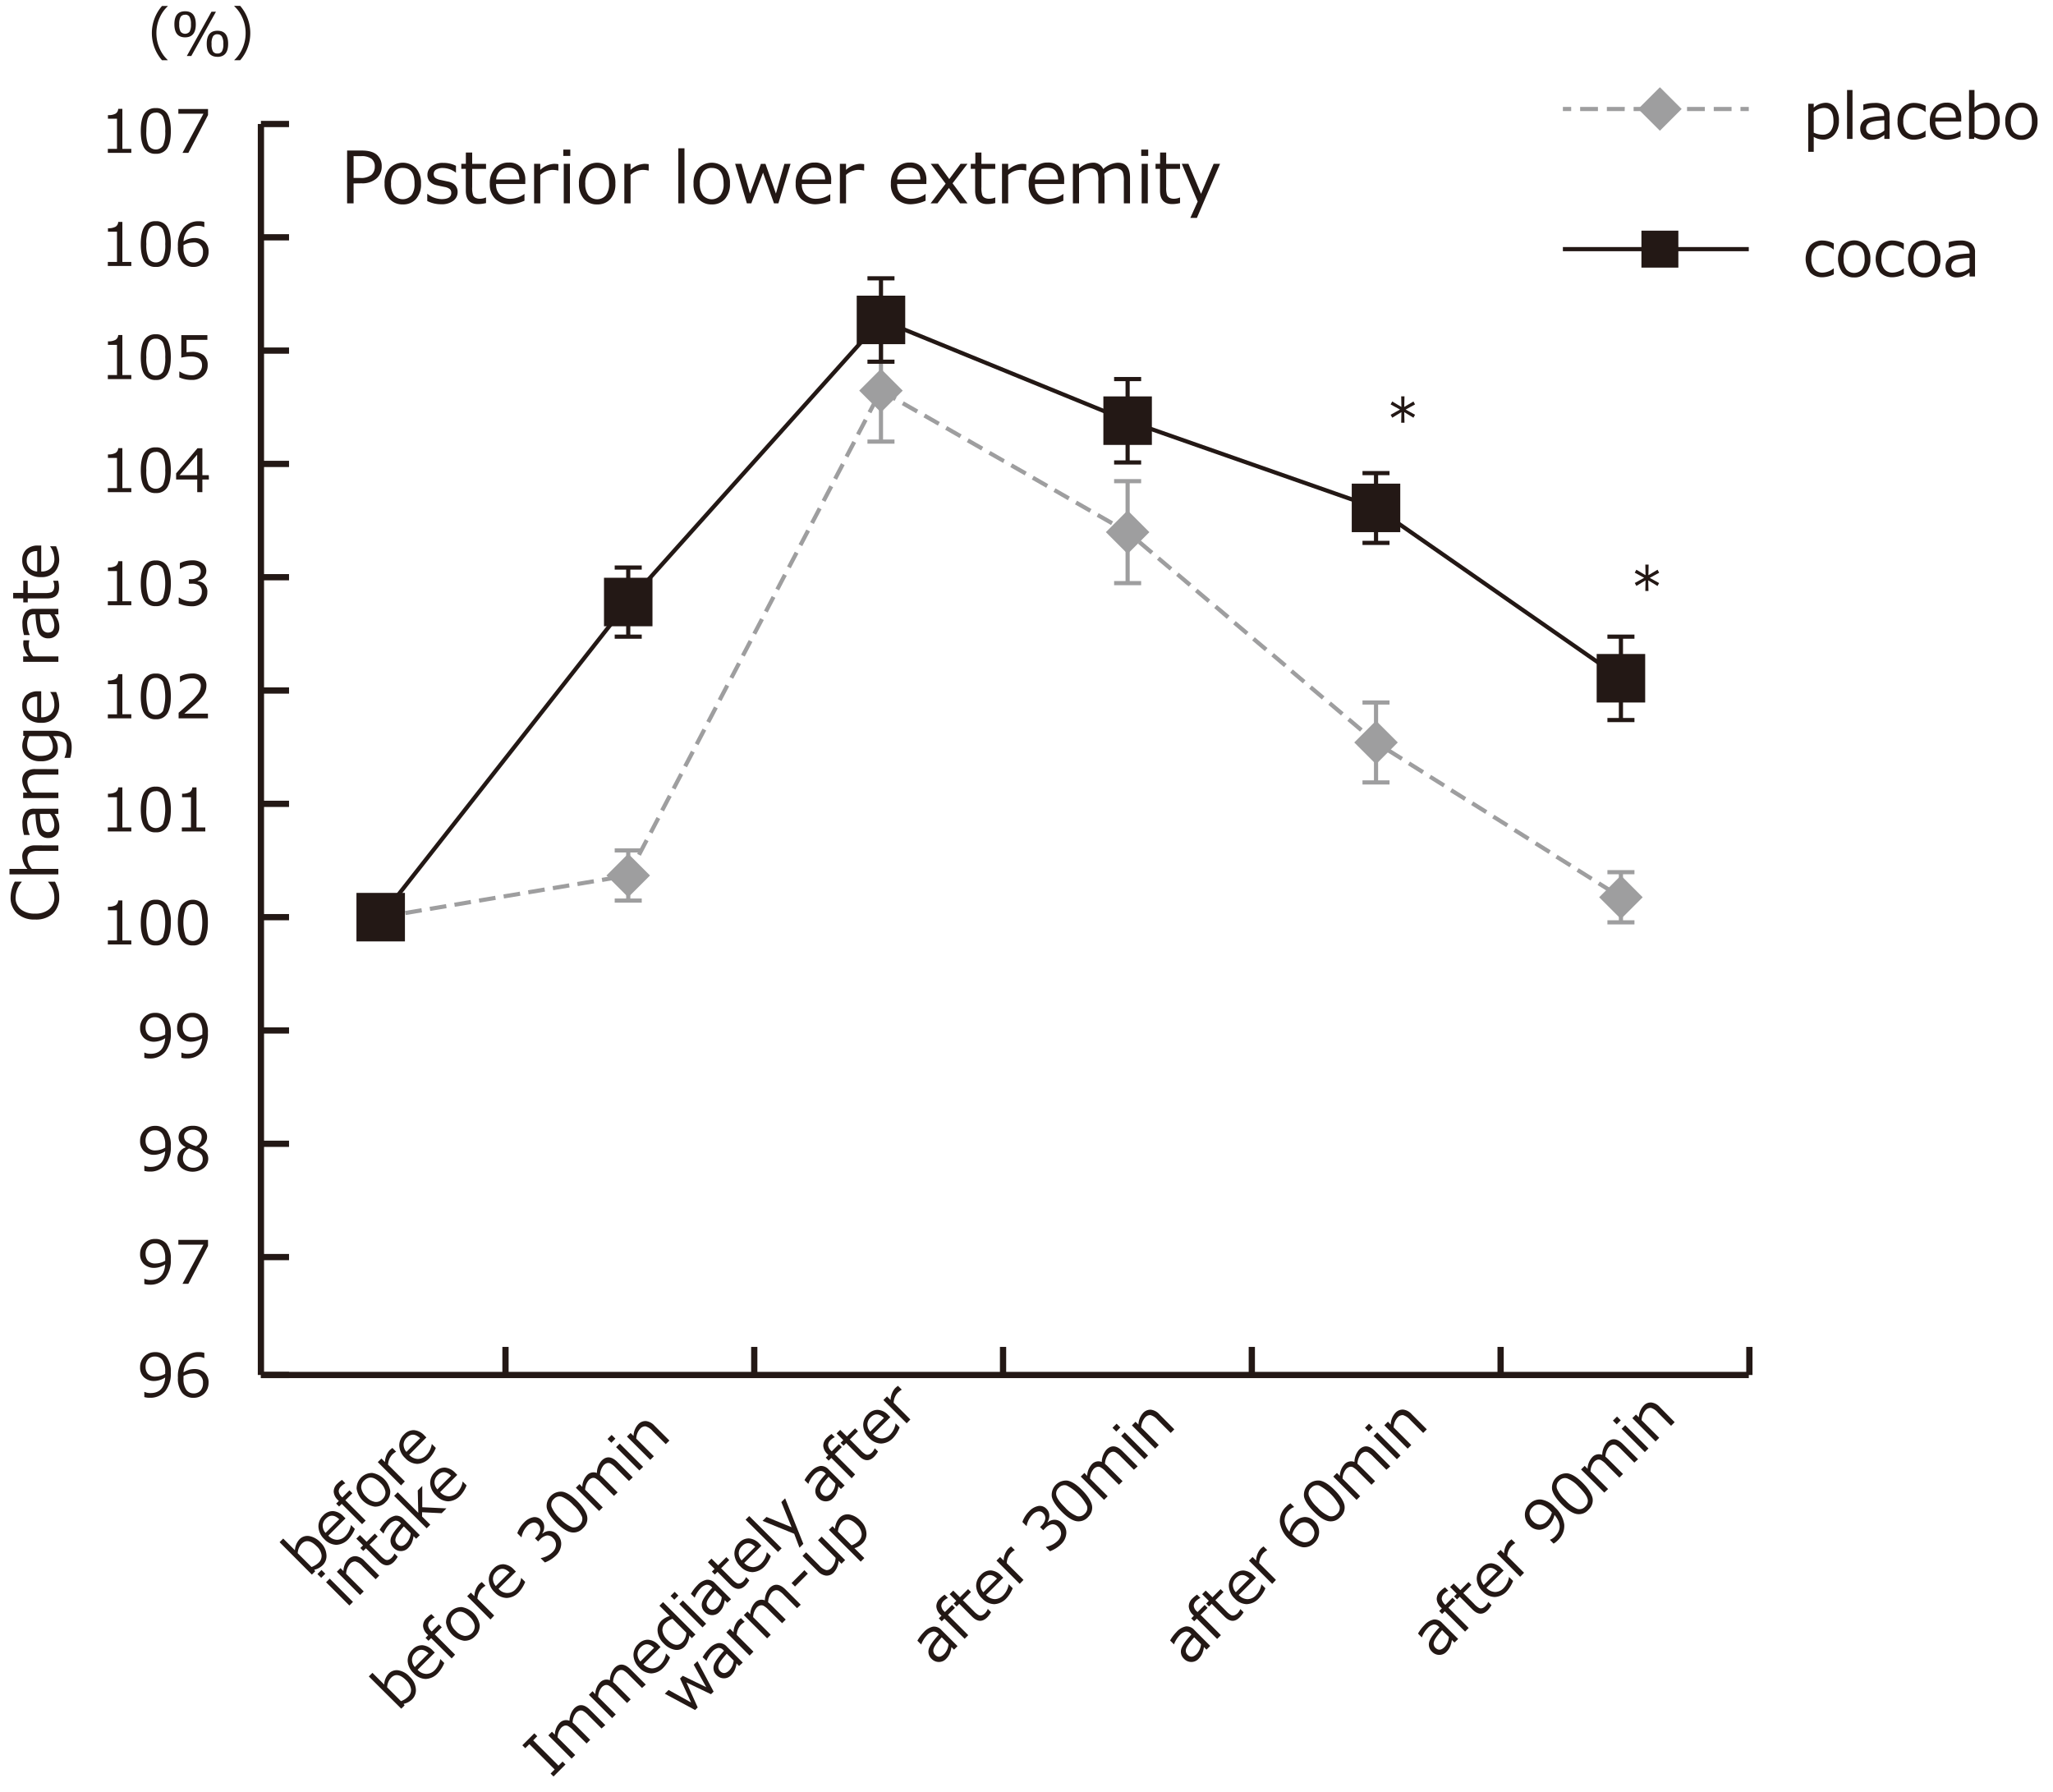 <svg id="レイヤー_1" data-name="レイヤー 1" xmlns="http://www.w3.org/2000/svg" viewBox="0 0 700 610.92"><defs><style>.cls-1{fill:#231815;}.cls-2{fill:#9e9e9f;}</style></defs><path class="cls-1" d="M49.21,476.31v-1.75h.12a4.59,4.59,0,0,0,2,.39q4.59,0,5-5.31a7.3,7.3,0,0,1-3.66,1.19,5,5,0,0,1-3.58-1.26,4.51,4.51,0,0,1-1.32-3.44A5,5,0,0,1,52.9,461a4.83,4.83,0,0,1,3.92,1.71,7.92,7.92,0,0,1,1.42,5.16,9.76,9.76,0,0,1-1.88,6.41A6.59,6.59,0,0,1,51,476.54,5.76,5.76,0,0,1,49.21,476.31Zm7.12-7.92,0-.89a6.51,6.51,0,0,0-.9-3.72,3,3,0,0,0-2.58-1.29,3,3,0,0,0-2.35.95,3.75,3.75,0,0,0-.86,2.61,3.45,3.45,0,0,0,.8,2.35,3.41,3.41,0,0,0,2.67.92A6.6,6.6,0,0,0,56.33,468.39Z"/><path class="cls-1" d="M69.67,461.25V463h-.12a4.37,4.37,0,0,0-1.94-.4A4.59,4.59,0,0,0,64.1,464a6.35,6.35,0,0,0-1.53,3.88,7.09,7.09,0,0,1,3.66-1.12A5.1,5.1,0,0,1,69.76,468a4.38,4.38,0,0,1,1.35,3.46A5,5,0,0,1,66,476.56a4.77,4.77,0,0,1-3.94-1.76,8,8,0,0,1-1.4-5.11,9.75,9.75,0,0,1,1.88-6.4A6.56,6.56,0,0,1,67.91,461,5.54,5.54,0,0,1,69.67,461.25Zm-7.1,7.89c0,.54,0,.87,0,1a6.17,6.17,0,0,0,.93,3.65A3,3,0,0,0,66,475.06a3,3,0,0,0,2.35-.94,3.74,3.74,0,0,0,.86-2.62,3,3,0,0,0-3.48-3.23A6.42,6.42,0,0,0,62.57,469.14Z"/><path class="cls-1" d="M49.21,437.76V436h.12a4.59,4.59,0,0,0,2,.4c3.06,0,4.74-1.78,5-5.32a7.2,7.2,0,0,1-3.66,1.19A5,5,0,0,1,49.09,431a4.54,4.54,0,0,1-1.32-3.44,5,5,0,0,1,5.13-5.15,4.83,4.83,0,0,1,3.92,1.71,8,8,0,0,1,1.42,5.16,9.76,9.76,0,0,1-1.88,6.41A6.56,6.56,0,0,1,51,438,6.11,6.11,0,0,1,49.21,437.76Zm7.12-7.93,0-.88a6.47,6.47,0,0,0-.9-3.72,2.94,2.94,0,0,0-2.58-1.3,3,3,0,0,0-2.35.95,3.76,3.76,0,0,0-.86,2.62,3.49,3.49,0,0,0,.8,2.35,3.41,3.41,0,0,0,2.67.91A6.6,6.6,0,0,0,56.33,429.83Z"/><path class="cls-1" d="M70.93,424.8l-6.71,12.9h-2l7.15-13.36H60.81v-1.61H70.93Z"/><path class="cls-1" d="M49.21,399.2v-1.76h.12a4.44,4.44,0,0,0,2,.4q4.59,0,5-5.32a7.22,7.22,0,0,1-3.66,1.2,5,5,0,0,1-3.58-1.26A4.54,4.54,0,0,1,47.77,389a5,5,0,0,1,1.47-3.7,5,5,0,0,1,3.66-1.45,4.81,4.81,0,0,1,3.92,1.72,7.92,7.92,0,0,1,1.42,5.16,9.73,9.73,0,0,1-1.88,6.4A6.56,6.56,0,0,1,51,399.43,6.08,6.08,0,0,1,49.21,399.2Zm7.12-7.93,0-.88a6.47,6.47,0,0,0-.9-3.72,2.94,2.94,0,0,0-2.58-1.3,3,3,0,0,0-2.35.95,3.78,3.78,0,0,0-.86,2.62,3.49,3.49,0,0,0,.8,2.35,3.41,3.41,0,0,0,2.67.92A6.51,6.51,0,0,0,56.33,391.27Z"/><path class="cls-1" d="M63.27,391.2v-.12c-1.59-.86-2.38-2-2.38-3.34a3.43,3.43,0,0,1,1.37-2.8,5.38,5.38,0,0,1,3.49-1.11,5.56,5.56,0,0,1,3.53,1.05,3.31,3.31,0,0,1,1.33,2.73,3.55,3.55,0,0,1-.66,2.05,4.27,4.27,0,0,1-1.84,1.49v.13Q71,392.53,71,395a4,4,0,0,1-1.5,3.2,6.33,6.33,0,0,1-7.57.05A4,4,0,0,1,60.5,395,4.06,4.06,0,0,1,63.27,391.2Zm1.21.36a3.67,3.67,0,0,0-2.1,3.34,3,3,0,0,0,1,2.33,3.42,3.42,0,0,0,2.43.89,3.53,3.53,0,0,0,2.41-.78,2.69,2.69,0,0,0,.9-2.14,2.48,2.48,0,0,0-.41-1.49,3.23,3.23,0,0,0-1.19-.95Q66.7,392.37,64.48,391.56Zm4.29-3.94a2.21,2.21,0,0,0-.82-1.76,3.34,3.34,0,0,0-2.21-.69,3.45,3.45,0,0,0-2.14.64,2,2,0,0,0-.83,1.69,2.25,2.25,0,0,0,1,1.9,11.34,11.34,0,0,0,3.14,1.39A3.62,3.62,0,0,0,68.77,387.62Z"/><path class="cls-1" d="M49.21,360.64v-1.76h.12a4.44,4.44,0,0,0,2,.4q4.59,0,5-5.31a7.3,7.3,0,0,1-3.66,1.19,5,5,0,0,1-3.58-1.26,4.52,4.52,0,0,1-1.32-3.44,5,5,0,0,1,5.13-5.14A4.83,4.83,0,0,1,56.82,347a7.92,7.92,0,0,1,1.42,5.16,9.73,9.73,0,0,1-1.88,6.4A6.56,6.56,0,0,1,51,360.87,6.08,6.08,0,0,1,49.21,360.64Zm7.12-7.93,0-.88a6.47,6.47,0,0,0-.9-3.72,3,3,0,0,0-2.58-1.3,3,3,0,0,0-2.35.95,3.79,3.79,0,0,0-.86,2.62,3.47,3.47,0,0,0,.8,2.35,3.41,3.41,0,0,0,2.67.92A6.51,6.51,0,0,0,56.33,352.71Z"/><path class="cls-1" d="M61.85,360.64v-1.76H62a4.37,4.37,0,0,0,1.94.4q4.59,0,5-5.31a7.27,7.27,0,0,1-3.66,1.19,5,5,0,0,1-3.58-1.26,4.55,4.55,0,0,1-1.31-3.44,5,5,0,0,1,5.12-5.14A4.83,4.83,0,0,1,69.45,347a7.92,7.92,0,0,1,1.43,5.16,9.79,9.79,0,0,1-1.88,6.4,6.58,6.58,0,0,1-5.39,2.28A6.06,6.06,0,0,1,61.85,360.64ZM69,352.71l0-.88a6.47,6.47,0,0,0-.9-3.72,2.94,2.94,0,0,0-2.58-1.3,3,3,0,0,0-2.34.95,3.75,3.75,0,0,0-.87,2.62,3.43,3.43,0,0,0,.81,2.35,3.37,3.37,0,0,0,2.66.92A6.48,6.48,0,0,0,69,352.71Z"/><path class="cls-1" d="M44.77,322h-8v-1.37h3.12V310.36H36.81v-1.21a5.06,5.06,0,0,0,2.61-.52A2,2,0,0,0,40.3,307h1.42v13.64h3.05Z"/><path class="cls-1" d="M53.13,322.33a4.33,4.33,0,0,1-3.89-1.89c-.82-1.25-1.24-3.22-1.24-5.89s.42-4.63,1.25-5.89a4.3,4.3,0,0,1,3.88-1.9,4.29,4.29,0,0,1,3.86,1.9,10.93,10.93,0,0,1,1.25,5.87q0,4-1.24,5.91A4.31,4.31,0,0,1,53.13,322.33Zm0-14.05a2.63,2.63,0,0,0-2.47,1.34,16.31,16.31,0,0,0,0,9.84,2.93,2.93,0,0,0,4.93,0,16.41,16.41,0,0,0,0-9.81A2.59,2.59,0,0,0,53.13,308.28Z"/><path class="cls-1" d="M65.76,322.33a4.3,4.3,0,0,1-3.88-1.89c-.83-1.25-1.24-3.22-1.24-5.89s.41-4.63,1.24-5.89a4.89,4.89,0,0,1,7.74,0q1.26,1.9,1.26,5.87t-1.25,5.91A4.28,4.28,0,0,1,65.76,322.33Zm0-14.05a2.63,2.63,0,0,0-2.46,1.34,16.1,16.1,0,0,0,0,9.84,2.92,2.92,0,0,0,4.92,0,16.21,16.21,0,0,0,0-9.81A2.59,2.59,0,0,0,65.76,308.28Z"/><path class="cls-1" d="M44.77,283.47h-8V282.1h3.12V271.81H36.81V270.6a5,5,0,0,0,2.61-.53,2,2,0,0,0,.88-1.62h1.42V282.1h3.05Z"/><path class="cls-1" d="M53.13,283.77a4.32,4.32,0,0,1-3.89-1.88C48.42,280.63,48,278.67,48,276s.42-4.64,1.25-5.9a4.3,4.3,0,0,1,3.88-1.9A4.31,4.31,0,0,1,57,270.1q1.24,1.9,1.25,5.88T57,281.88A4.31,4.31,0,0,1,53.13,283.77Zm0-14a2.62,2.62,0,0,0-2.47,1.35c-.51.89-.76,2.54-.76,4.93a10.9,10.9,0,0,0,.76,4.9,2.91,2.91,0,0,0,4.93,0,16.38,16.38,0,0,0,0-9.8A2.58,2.58,0,0,0,53.13,269.72Z"/><path class="cls-1" d="M70,283.47h-8V282.1h3.11V271.81H62.08V270.6a5.1,5.1,0,0,0,2.61-.53,2,2,0,0,0,.88-1.62H67V282.1H70Z"/><path class="cls-1" d="M44.77,244.91h-8v-1.37h3.12V233.25H36.81V232a5.06,5.06,0,0,0,2.61-.52,2,2,0,0,0,.88-1.63h1.42v13.65h3.05Z"/><path class="cls-1" d="M53.13,245.22a4.33,4.33,0,0,1-3.89-1.89c-.82-1.26-1.24-3.22-1.24-5.89s.42-4.63,1.25-5.9a4.32,4.32,0,0,1,3.88-1.9A4.29,4.29,0,0,1,57,231.55q1.24,1.89,1.25,5.87c0,2.68-.41,4.64-1.24,5.91A4.31,4.31,0,0,1,53.13,245.22Zm0-14.06a2.62,2.62,0,0,0-2.47,1.35,16.31,16.31,0,0,0,0,9.84,2.93,2.93,0,0,0,4.93,0,16.41,16.41,0,0,0,0-9.81A2.58,2.58,0,0,0,53.13,231.16Z"/><path class="cls-1" d="M70.9,244.91h-10V243q1.59-1.36,3.57-3.19a20.1,20.1,0,0,0,3-3.19,4.81,4.81,0,0,0,1-2.77,2.35,2.35,0,0,0-.81-1.9,3.28,3.28,0,0,0-2.2-.69,7.23,7.23,0,0,0-4,1.29h-.1v-1.93a9.51,9.51,0,0,1,4.15-1,5.38,5.38,0,0,1,3.57,1.1,3.7,3.7,0,0,1,1.3,3,5.67,5.67,0,0,1-.33,1.93,6.36,6.36,0,0,1-1,1.8,24.19,24.19,0,0,1-1.69,1.86c-.66.65-2.16,2-4.52,4H70.9Z"/><path class="cls-1" d="M44.77,206.35h-8V205h3.12V194.69H36.81v-1.21a5.06,5.06,0,0,0,2.61-.52,2,2,0,0,0,.88-1.63h1.42V205h3.05Z"/><path class="cls-1" d="M53.13,206.66a4.33,4.33,0,0,1-3.89-1.89c-.82-1.26-1.24-3.22-1.24-5.89s.42-4.63,1.25-5.9a4.31,4.31,0,0,1,3.88-1.89A4.29,4.29,0,0,1,57,193c.83,1.27,1.25,3.22,1.25,5.87s-.41,4.65-1.24,5.91A4.31,4.31,0,0,1,53.13,206.66Zm0-14A2.61,2.61,0,0,0,50.66,194a16.31,16.31,0,0,0,0,9.84,2.93,2.93,0,0,0,4.93,0,16.41,16.41,0,0,0,0-9.81A2.58,2.58,0,0,0,53.13,192.61Z"/><path class="cls-1" d="M60.94,205.73v-2h.16a7.48,7.48,0,0,0,4.17,1.33,3.69,3.69,0,0,0,2.55-.86,3.08,3.08,0,0,0,1-2.41,2.56,2.56,0,0,0-.83-2.1,4.33,4.33,0,0,0-2.71-.68h-.87v-1.53H65a4.18,4.18,0,0,0,2.53-.68,2.27,2.27,0,0,0,.91-1.93,1.88,1.88,0,0,0-.8-1.62,3.71,3.71,0,0,0-2.2-.57,7.22,7.22,0,0,0-4,1.3h-.11v-2a9.64,9.64,0,0,1,4.16-.94,5.82,5.82,0,0,1,3.58,1,3.12,3.12,0,0,1,1.27,2.62,3.16,3.16,0,0,1-.85,2.17A3.73,3.73,0,0,1,67.42,198v.16A3.5,3.5,0,0,1,70.69,202a4.3,4.3,0,0,1-1.5,3.38,5.64,5.64,0,0,1-3.87,1.32A10.84,10.84,0,0,1,60.94,205.73Z"/><path class="cls-1" d="M44.77,167.8h-8v-1.38h3.12V156.13H36.81v-1.21a5,5,0,0,0,2.61-.52,2,2,0,0,0,.88-1.62h1.42v13.64h3.05Z"/><path class="cls-1" d="M53.13,168.1a4.34,4.34,0,0,1-3.89-1.88C48.42,165,48,163,48,160.33s.42-4.64,1.25-5.9a4.3,4.3,0,0,1,3.88-1.9,4.29,4.29,0,0,1,3.86,1.9q1.24,1.9,1.25,5.88T57,166.21A4.31,4.31,0,0,1,53.13,168.1Zm0-14a2.63,2.63,0,0,0-2.47,1.34,11,11,0,0,0-.76,4.94,10.9,10.9,0,0,0,.76,4.9,2.93,2.93,0,0,0,4.93,0,11.15,11.15,0,0,0,.75-4.92,11.18,11.18,0,0,0-.75-4.89A2.59,2.59,0,0,0,53.13,154.05Z"/><path class="cls-1" d="M71.23,163.48H69v4.32H67.25v-4.32h-7.2V161.4l7.28-8.57H69V162h2.19Zm-4-1.47v-7l-6,7Z"/><path class="cls-1" d="M44.77,129.24h-8v-1.37h3.12V117.58H36.81v-1.21a5,5,0,0,0,2.61-.53,2,2,0,0,0,.88-1.62h1.42v13.65h3.05Z"/><path class="cls-1" d="M53.13,129.55a4.33,4.33,0,0,1-3.89-1.89c-.82-1.26-1.24-3.22-1.24-5.89s.42-4.64,1.25-5.9a4.3,4.3,0,0,1,3.88-1.9,4.31,4.31,0,0,1,3.86,1.9q1.24,1.91,1.25,5.88T57,127.65A4.29,4.29,0,0,1,53.13,129.55Zm0-14.06a2.62,2.62,0,0,0-2.47,1.35,11,11,0,0,0-.76,4.93,11,11,0,0,0,.76,4.91,2.93,2.93,0,0,0,4.93,0,11.24,11.24,0,0,0,.75-4.93,11.12,11.12,0,0,0-.75-4.88A2.58,2.58,0,0,0,53.13,115.49Z"/><path class="cls-1" d="M61.14,128.67v-2h.16a7.3,7.3,0,0,0,4,1.26,3.6,3.6,0,0,0,2.58-.92,3.32,3.32,0,0,0,1-2.54c0-2-1.35-2.94-4-2.94a15.42,15.42,0,0,0-3.06.4v-7.68h8.89v1.61h-7.1v4.24c.87-.09,1.46-.13,1.76-.13a6.28,6.28,0,0,1,4.06,1.15,4.13,4.13,0,0,1,1.38,3.36,4.78,4.78,0,0,1-1.5,3.64,5.47,5.47,0,0,1-3.91,1.41A10,10,0,0,1,61.14,128.67Z"/><path class="cls-1" d="M44.77,90.68h-8V89.31h3.12V79H36.81V77.81a5.06,5.06,0,0,0,2.61-.52,2,2,0,0,0,.88-1.63h1.42V89.31h3.05Z"/><path class="cls-1" d="M53.13,91a4.33,4.33,0,0,1-3.89-1.89C48.42,87.84,48,85.88,48,83.21s.42-4.63,1.25-5.9a4.31,4.31,0,0,1,3.88-1.89A4.29,4.29,0,0,1,57,77.32c.83,1.27,1.25,3.22,1.25,5.87S57.83,87.84,57,89.1A4.31,4.31,0,0,1,53.13,91Zm0-14.06a2.62,2.62,0,0,0-2.47,1.35,11,11,0,0,0-.76,4.93,11,11,0,0,0,.76,4.91,2.93,2.93,0,0,0,4.93,0,11.18,11.18,0,0,0,.75-4.93,11.12,11.12,0,0,0-.75-4.88A2.58,2.58,0,0,0,53.13,76.93Z"/><path class="cls-1" d="M69.67,75.67v1.76h-.12A4.37,4.37,0,0,0,67.61,77a4.59,4.59,0,0,0-3.51,1.4,6.33,6.33,0,0,0-1.53,3.88,7.09,7.09,0,0,1,3.66-1.12,5.14,5.14,0,0,1,3.53,1.2,4.41,4.41,0,0,1,1.35,3.46A5,5,0,0,1,66,91a4.77,4.77,0,0,1-3.94-1.76,8,8,0,0,1-1.4-5.11,9.78,9.78,0,0,1,1.88-6.41,6.59,6.59,0,0,1,5.38-2.28A5.54,5.54,0,0,1,69.67,75.67Zm-7.1,7.9c0,.54,0,.87,0,1a6.13,6.13,0,0,0,.93,3.65A3,3,0,0,0,66,89.49a3,3,0,0,0,2.35-.94,3.77,3.77,0,0,0,.86-2.63,3,3,0,0,0-3.48-3.22A6.42,6.42,0,0,0,62.57,83.57Z"/><path class="cls-1" d="M44.77,52.12h-8V50.75h3.12V40.46H36.81V39.25a5,5,0,0,0,2.61-.52,2,2,0,0,0,.88-1.62h1.42V50.75h3.05Z"/><path class="cls-1" d="M53.13,52.43a4.34,4.34,0,0,1-3.89-1.88C48.42,49.29,48,47.32,48,44.66s.42-4.64,1.25-5.9a4.3,4.3,0,0,1,3.88-1.9A4.29,4.29,0,0,1,57,38.76q1.24,1.91,1.25,5.88T57,50.54A4.31,4.31,0,0,1,53.13,52.43Zm0-14a2.63,2.63,0,0,0-2.47,1.34c-.51.9-.76,2.54-.76,4.94a10.9,10.9,0,0,0,.76,4.9,2.93,2.93,0,0,0,4.93,0,11.15,11.15,0,0,0,.75-4.92,11.18,11.18,0,0,0-.75-4.89A2.59,2.59,0,0,0,53.13,38.38Z"/><path class="cls-1" d="M70.93,39.23,64.22,52.12h-2l7.15-13.35H60.81V37.16H70.93Z"/><path class="cls-1" d="M57.19,20.54H55.24a14.09,14.09,0,0,1,0-18.5h1.95v.1a11.77,11.77,0,0,0-2.65,3.68,12.67,12.67,0,0,0-1.21,5.47,12.79,12.79,0,0,0,1.21,5.49,11.77,11.77,0,0,0,2.65,3.68Z"/><path class="cls-1" d="M63.11,12.73q-3.64,0-3.65-4.44t3.65-4.45q3.65,0,3.65,4.44C66.76,11.24,65.54,12.73,63.11,12.73Zm0-7.69a1.69,1.69,0,0,0-1.53.73,4.92,4.92,0,0,0-.47,2.52,4.9,4.9,0,0,0,.47,2.51,2,2,0,0,0,3.06,0,4.92,4.92,0,0,0,.47-2.52,5,5,0,0,0-.47-2.51A1.68,1.68,0,0,0,63.11,5ZM73.63,4,65.22,19.1H63.69L72.1,4Zm.52,15.37q-3.66,0-3.66-4.44t3.66-4.45q3.64,0,3.64,4.44T74.15,19.39Zm0-7.69a1.71,1.71,0,0,0-1.53.73A4.85,4.85,0,0,0,72.14,15a4.92,4.92,0,0,0,.47,2.52,1.71,1.71,0,0,0,1.54.72,1.68,1.68,0,0,0,1.52-.72,4.82,4.82,0,0,0,.48-2.53,4.79,4.79,0,0,0-.48-2.5A1.67,1.67,0,0,0,74.15,11.7Z"/><path class="cls-1" d="M85.34,11.28a14.12,14.12,0,0,1-3.45,9.25h-2v-.08a11.61,11.61,0,0,0,2.65-3.68,12.79,12.79,0,0,0,1.21-5.49,12.7,12.7,0,0,0-1.21-5.47,11.61,11.61,0,0,0-2.65-3.68V2h2A14.2,14.2,0,0,1,85.34,11.28Z"/><path class="cls-1" d="M482.48,137.88l-3.2,1.75,3.2,1.78-.55,1-3.13-1.89.08,3.61h-1.12l.07-3.61-3.13,1.89-.54-1,3.19-1.78-3.2-1.75.55-1,3.13,1.86-.07-3.61h1.12l-.08,3.61,3.13-1.86Z"/><path class="cls-1" d="M565.71,195.27l-3.2,1.75,3.19,1.77-.55,1L562,197.87l.07,3.62H561l.07-3.62-3.12,1.89-.55-1,3.2-1.77-3.21-1.75.56-1,3.12,1.86-.07-3.61h1.12l-.07,3.61,3.12-1.86Z"/><path class="cls-1" d="M120.56,62.54v6.78h-2.21v-18h5c2.32,0,4,.48,5.14,1.46a5,5,0,0,1,1.66,3.92,5.34,5.34,0,0,1-1.82,4.18,7.38,7.38,0,0,1-5.08,1.62Zm0-9.3v7.43h2.22a5.67,5.67,0,0,0,3.87-1.06,3.64,3.64,0,0,0,1.14-2.81,3.21,3.21,0,0,0-1.11-2.65,5.54,5.54,0,0,0-3.54-.91Z"/><path class="cls-1" d="M137.34,69.69a5.77,5.77,0,0,1-4.54-1.9,7.62,7.62,0,0,1-1.67-5.19,7.63,7.63,0,0,1,1.69-5.21,6.3,6.3,0,0,1,9.05,0,7.62,7.62,0,0,1,1.68,5.22,7.54,7.54,0,0,1-1.67,5.2A5.76,5.76,0,0,1,137.34,69.69Zm0-12.43a3.53,3.53,0,0,0-3,1.37,6.41,6.41,0,0,0-1,4,6.36,6.36,0,0,0,1,3.93,4,4,0,0,0,6,0,6.43,6.43,0,0,0,1-3.93C141.38,59,140,57.26,137.34,57.26Z"/><path class="cls-1" d="M150.42,69.64a10.39,10.39,0,0,1-4.74-1.11V66.1h.08a8,8,0,0,0,4.78,1.79c2.22,0,3.32-.7,3.32-2.1a1.75,1.75,0,0,0-.44-1.28,3.86,3.86,0,0,0-1.83-.77c-.78-.15-1.67-.34-2.68-.58a4.55,4.55,0,0,1-2.35-1.26,3.28,3.28,0,0,1-.82-2.31,3.54,3.54,0,0,1,1.45-2.92,6.11,6.11,0,0,1,3.88-1.14,9.36,9.36,0,0,1,4.4,1v2.31h-.08A7.31,7.31,0,0,0,151,57.28a4.27,4.27,0,0,0-2.28.53,1.65,1.65,0,0,0-.83,1.47,1.76,1.76,0,0,0,.44,1.28,4.15,4.15,0,0,0,1.79.77l2.63.57a4.5,4.5,0,0,1,2.45,1.26,3.32,3.32,0,0,1,.83,2.33,3.61,3.61,0,0,1-1.52,3A6.52,6.52,0,0,1,150.42,69.64Z"/><path class="cls-1" d="M163,69.58q-4.17,0-4.17-4.59V57.57h-1.54V55.85h1.55V52H161v3.87h4.72v1.72H161V63.8a7.83,7.83,0,0,0,.3,2.75,1.83,1.83,0,0,0,.89.91,3.34,3.34,0,0,0,1.52.3,5.3,5.3,0,0,0,1.94-.43h.07v1.9A11.16,11.16,0,0,1,163,69.58Z"/><path class="cls-1" d="M174.1,69.63a7.12,7.12,0,0,1-5.21-1.82A6.86,6.86,0,0,1,167,62.67a7.52,7.52,0,0,1,1.78-5.25,6.05,6.05,0,0,1,4.71-2,5.33,5.33,0,0,1,4.14,1.6,6.47,6.47,0,0,1,1.47,4.55v1.16h-9.95a5,5,0,0,0,1.32,3.73,4.93,4.93,0,0,0,3.64,1.31,8.06,8.06,0,0,0,4.62-1.61h.1v2.27A13.37,13.37,0,0,1,174.1,69.63Zm-4.92-8.44h7.9q-.09-4-3.68-4a4,4,0,0,0-2.93,1.08A4.42,4.42,0,0,0,169.18,61.19Z"/><path class="cls-1" d="M182.11,69.32V55.85h2.1v2.07a7.62,7.62,0,0,1,4.66-2.07,9.7,9.7,0,0,1,1.51.12v2.19h-.08a8.48,8.48,0,0,0-2-.24,6.45,6.45,0,0,0-4.09,1.72v9.68Z"/><path class="cls-1" d="M194.45,53.16h-2.38V51h2.38Zm-.13,16.16h-2.1V55.85h2.1Z"/><path class="cls-1" d="M203.61,69.69a5.76,5.76,0,0,1-4.54-1.9,7.62,7.62,0,0,1-1.67-5.19,7.62,7.62,0,0,1,1.68-5.21,6.32,6.32,0,0,1,9.06,0,7.62,7.62,0,0,1,1.68,5.22,7.59,7.59,0,0,1-1.67,5.2A5.76,5.76,0,0,1,203.61,69.69Zm0-12.43a3.53,3.53,0,0,0-3,1.37,6.41,6.41,0,0,0-1.05,4,6.36,6.36,0,0,0,1.05,3.93,3.95,3.95,0,0,0,6,0,6.36,6.36,0,0,0,1.05-3.93C207.65,59,206.31,57.26,203.61,57.26Z"/><path class="cls-1" d="M212.88,69.32V55.85H215v2.07a7.64,7.64,0,0,1,4.66-2.07,9.83,9.83,0,0,1,1.52.12v2.19h-.09a8.42,8.42,0,0,0-2-.24A6.47,6.47,0,0,0,215,59.64v9.68Z"/><path class="cls-1" d="M233.38,69.32h-2.09V50.56h2.09Z"/><path class="cls-1" d="M242.68,69.69a5.76,5.76,0,0,1-4.54-1.9,7.62,7.62,0,0,1-1.67-5.19,7.62,7.62,0,0,1,1.68-5.21,6.32,6.32,0,0,1,9.06,0,7.62,7.62,0,0,1,1.68,5.22,7.59,7.59,0,0,1-1.67,5.2A5.76,5.76,0,0,1,242.68,69.69Zm0-12.43a3.53,3.53,0,0,0-3,1.37,6.41,6.41,0,0,0-1.05,4,6.36,6.36,0,0,0,1.05,3.93,3.95,3.95,0,0,0,6,0,6.36,6.36,0,0,0,1.05-3.93Q246.72,57.26,242.68,57.26Z"/><path class="cls-1" d="M269.55,55.85l-4.14,13.47H263.9l-3.73-10.45-4,10.45h-1.52l-4-13.47h2.18L255.72,66l3.72-10.13H261L264.56,66l2.89-10.13Z"/><path class="cls-1" d="M278.37,69.63a7.16,7.16,0,0,1-5.22-1.82,6.9,6.9,0,0,1-1.85-5.14,7.51,7.51,0,0,1,1.77-5.25,6.08,6.08,0,0,1,4.71-2,5.33,5.33,0,0,1,4.14,1.6,6.47,6.47,0,0,1,1.48,4.55v1.16h-10a5,5,0,0,0,1.32,3.73,5,5,0,0,0,3.64,1.31A8.12,8.12,0,0,0,283,66.21h.09v2.27A13.33,13.33,0,0,1,278.37,69.63Zm-4.93-8.44h7.91q-.11-4-3.69-4a4,4,0,0,0-2.93,1.08A4.42,4.42,0,0,0,273.44,61.19Z"/><path class="cls-1" d="M286.37,69.32V55.85h2.1v2.07a7.64,7.64,0,0,1,4.66-2.07,9.83,9.83,0,0,1,1.52.12v2.19h-.09a8.42,8.42,0,0,0-2-.24,6.47,6.47,0,0,0-4.09,1.72v9.68Z"/><path class="cls-1" d="M310.83,69.63a7.12,7.12,0,0,1-5.21-1.82,6.86,6.86,0,0,1-1.86-5.14,7.52,7.52,0,0,1,1.78-5.25,6.05,6.05,0,0,1,4.71-2,5.33,5.33,0,0,1,4.14,1.6,6.47,6.47,0,0,1,1.47,4.55v1.16h-9.95a5,5,0,0,0,1.32,3.73,4.93,4.93,0,0,0,3.64,1.31,8.06,8.06,0,0,0,4.62-1.61h.1v2.27A13.37,13.37,0,0,1,310.83,69.63Zm-4.92-8.44h7.9q-.09-4-3.68-4a4,4,0,0,0-2.93,1.08A4.42,4.42,0,0,0,305.91,61.19Z"/><path class="cls-1" d="M329.89,69.32h-2.54l-3.8-5.23-3.9,5.23H317.3l5.13-6.69-5.08-6.78h2.54l3.78,5.2,3.86-5.2h2.36l-5.1,6.65Z"/><path class="cls-1" d="M336.66,69.58q-4.17,0-4.17-4.59V57.57H331V55.85h1.55V52h2.08v3.87h4.72v1.72h-4.72V63.8a7.83,7.83,0,0,0,.3,2.75,1.83,1.83,0,0,0,.89.91,3.34,3.34,0,0,0,1.52.3,5.3,5.3,0,0,0,1.94-.43h.07v1.9A11.16,11.16,0,0,1,336.66,69.58Z"/><path class="cls-1" d="M341.65,69.32V55.85h2.1v2.07a7.64,7.64,0,0,1,4.66-2.07,9.61,9.61,0,0,1,1.51.12v2.19h-.08a8.48,8.48,0,0,0-2-.24,6.47,6.47,0,0,0-4.09,1.72v9.68Z"/><path class="cls-1" d="M357.81,69.63a7.14,7.14,0,0,1-5.21-1.82,6.86,6.86,0,0,1-1.85-5.14,7.51,7.51,0,0,1,1.77-5.25,6.08,6.08,0,0,1,4.71-2,5.33,5.33,0,0,1,4.14,1.6,6.47,6.47,0,0,1,1.47,4.55v1.16h-9.95a5,5,0,0,0,1.32,3.73,5,5,0,0,0,3.64,1.31,8.06,8.06,0,0,0,4.62-1.61h.1v2.27A13.37,13.37,0,0,1,357.81,69.63Zm-4.92-8.44h7.9q-.09-4-3.68-4a4,4,0,0,0-2.93,1.08A4.42,4.42,0,0,0,352.89,61.19Z"/><path class="cls-1" d="M383.19,69.32V61.77a8.73,8.73,0,0,0-.31-2.91,2,2,0,0,0-.92-1.07,3.27,3.27,0,0,0-1.58-.34,6.54,6.54,0,0,0-3.85,1.8c0,.41.07.94.07,1.58v8.49h-2.1V61.77a9.19,9.19,0,0,0-.3-3,2.09,2.09,0,0,0-.92-1,3.28,3.28,0,0,0-1.56-.33,6.26,6.26,0,0,0-3.8,1.74V69.32h-2.1V55.85h2.1v1.62a7.28,7.28,0,0,1,4.53-2,3.67,3.67,0,0,1,3.72,2.2,7.81,7.81,0,0,1,4.93-2.2q4.18,0,4.19,5.08v8.77Z"/><path class="cls-1" d="M391.5,53.16h-2.38V51h2.38Zm-.14,16.16h-2.09V55.85h2.09Z"/><path class="cls-1" d="M399.7,69.58c-2.78,0-4.18-1.53-4.18-4.59V57.57H394V55.85h1.55V52h2.08v3.87h4.72v1.72h-4.72V63.8a8.17,8.17,0,0,0,.29,2.75,1.92,1.92,0,0,0,.89.91,3.42,3.42,0,0,0,1.53.3,5.34,5.34,0,0,0,1.94-.43h.07v1.9A11.23,11.23,0,0,1,399.7,69.58Z"/><path class="cls-1" d="M416,55.85l-7.9,18.44h-2.24l2.5-5.56-5.42-12.88h2.27l4.3,10.25,4.3-10.25Z"/><polygon class="cls-1" points="130.36 313.13 129.25 312.25 213.65 204.84 300.19 108.26 300.65 108.45 384.75 142.8 469.5 172.52 469.58 172.58 553.09 230.69 552.28 231.85 468.85 173.8 384.25 144.12 300.58 109.95 214.73 205.75 130.36 313.13"/><path class="cls-2" d="M129.92,313.39l-.23-1.4,5.59-.94.24,1.4Zm8.39-1.41-.23-1.4,5.59-.94.23,1.4Zm8.39-1.41-.24-1.4,5.59-.94.24,1.4Zm8.38-1.41-.23-1.4,5.59-.94.23,1.4Zm8.39-1.42-.24-1.39,5.59-.94.24,1.39Zm388.83-1.23-.39-.25.76-1.19.39.24Zm-380.45-.18-.23-1.39,5.59-.94.24,1.39Zm8.39-1.41-.23-1.39,5.59-.95.23,1.4Zm369.28-.17-4.8-3,.76-1.2,4.79,3Zm-360.89-1.24-.24-1.4,5.59-.94.24,1.4ZM197,302.1l-.23-1.4,5.59-.94.23,1.4Zm8.39-1.41-.24-1.4,5.59-.94.24,1.4Zm336.93-.48-4.79-3,.75-1.2,4.79,3Zm-328.55-.93-.2-1.12v0l0-.25.19,0,2.2-4.23,1.26.65-2.53,4.86Zm321.36-3.62-4.79-3,.75-1.19,4.8,3Zm-316.63-3.9-1.25-.65,2.62-5,1.25.65ZM528,291.12l-4.79-3,.76-1.2,4.79,3Zm-7.19-4.54-4.79-3,.76-1.2,4.79,3Zm-298.32-2.36-1.25-.66,2.62-5,1.25.65ZM513.57,282l-4.79-3,.76-1.19,4.79,3Zm-7.18-4.54-4.8-3,.76-1.2,4.79,3Zm-280-.81-1.25-.66,2.62-5,1.25.65ZM499.2,273l-4.8-3,.76-1.2,4.79,3Zm-268.89-3.81-1.26-.66,2.62-5,1.26.65ZM492,268.4l-4.79-3,.75-1.19,4.8,3Zm-7.19-4.54-4.79-3,.75-1.2,4.8,3ZM234.24,261.6l-1.26-.66,2.62-5,1.26.66Zm243.39-2.28-4.79-3,.76-1.2,4.79,3Zm-7.19-4.55-1.64-1-2.92-2.46.91-1.08,2.84,2.4,1.57,1Zm-232.27-.71-1.26-.66,2.62-5,1.26.66Zm225.54-4.62-4.32-3.66.91-1.09,4.33,3.67ZM242.1,246.51l-1.26-.65,2.62-5,1.26.66Zm215.12-2.57-4.32-3.66.91-1.08,4.33,3.66ZM246,239l-1.26-.65,2.62-5,1.26.66Zm204.7-.52-4.32-3.66.91-1.09,4.33,3.67Zm-6.49-5.5-4.32-3.66.91-1.08,4.33,3.66ZM250,231.43l-1.26-.65,2.62-5,1.26.66Zm187.79-4-4.32-3.66.91-1.09,4.33,3.67Zm-183.86-3.57-1.26-.65,2.62-5,1.26.65ZM431.26,222l-4.33-3.66.92-1.08,4.33,3.66Zm-6.49-5.49-4.32-3.66.91-1.09,4.33,3.67Zm-166.95-.12-1.26-.65,2.63-5,1.25.65ZM418.28,211,414,207.31l.92-1.08,4.33,3.66Zm-156.53-2.16-1.25-.65,2.62-5,1.25.65Zm150-3.33-4.33-3.66.92-1.09,4.33,3.67Zm-146.11-4.21-1.25-.66,2.62-5,1.25.65ZM405.3,200,401,196.32l.92-1.08,4.33,3.66Zm-6.49-5.49-4.33-3.66.92-1.09,4.33,3.67Zm-129.2-.76-1.25-.66,2.62-5,1.26.65ZM392.32,189,388,185.33l.92-1.08,4.33,3.66Zm-118.77-2.8-1.26-.66,2.62-5,1.26.65Zm112.28-2.69L384.07,182l-2.8-1.61.7-1.23,3,1.72,1.81,1.53Zm-7-4.51-4.92-2.82.7-1.23,4.92,2.82Zm-101.33-.34-1.26-.66,2.62-5,1.26.65Zm93.95-3.89-4.92-2.82.71-1.23,4.92,2.82Zm-90-3.65-1.26-.66,2.62-5,1.26.66Zm82.64-.58-4.91-2.83.7-1.22,4.92,2.82Zm-7.37-4.24-4.92-2.82.71-1.23,4.91,2.82Zm-71.34-2.72-1.26-.66,2.62-5,1.26.66Zm64-1.51-4.92-2.82.71-1.23,4.92,2.82Zm-7.37-4.23L337,155l.7-1.23,4.92,2.82ZM289.27,156l-1.26-.66,2.62-5,1.26.66Zm45.28-2.43-4.92-2.82.71-1.23,4.92,2.82Zm-7.38-4.24-4.91-2.82.7-1.22,4.92,2.82Zm-34-.88-1.26-.65,2.62-5,1.26.66Zm26.6-3.35-4.92-2.82.71-1.23,4.91,2.83Zm-22.67-4.19-1.26-.65,2.63-5,1.25.66Zm15.29,0-4.92-2.82.71-1.23,4.92,2.82Zm-7.37-4.23-4.92-2.82.7-1.23,4.92,2.82Z"/><path class="cls-1" d="M107.15,535.18l.32.53-1.14,1.13-11-11.05,1.23-1.24,4,4a6.08,6.08,0,0,1,1.54-3.73,3.74,3.74,0,0,1,3.33-1.12,7,7,0,0,1,3.86,2.18A6.54,6.54,0,0,1,111.3,530a4.43,4.43,0,0,1-1.31,3.67A5.88,5.88,0,0,1,107.15,535.18Zm-5.64-5.63,4.7,4.7a6.83,6.83,0,0,0,2.43-1.48,3.12,3.12,0,0,0,1-2.63,5.11,5.11,0,0,0-1.66-2.95q-3-3-5.13-.85A5,5,0,0,0,101.51,529.55Z"/><path class="cls-1" d="M118.85,524.69a6,6,0,0,1-4.15,2,5.78,5.78,0,0,1-4.12-1.94,6.24,6.24,0,0,1-2-4.14,5.06,5.06,0,0,1,1.62-3.93,4.48,4.48,0,0,1,3.38-1.49,5.39,5.39,0,0,1,3.55,1.81l.68.68-5.86,5.87a4.18,4.18,0,0,0,3,1.42,4.09,4.09,0,0,0,2.91-1.37,6.76,6.76,0,0,0,1.78-3.68l0,0,1.35,1.34A11.18,11.18,0,0,1,118.85,524.69ZM111,522.62l4.66-4.65c-1.61-1.54-3.13-1.61-4.54-.2a3.39,3.39,0,0,0-1.09,2.36A3.7,3.7,0,0,0,111,522.62Z"/><path class="cls-1" d="M117.75,505.72l0,0a5.3,5.3,0,0,0-1.35.93,2.46,2.46,0,0,0-.91,1.79,3.06,3.06,0,0,0,1,1.86l.23.23,2.43-2.43,1,1-2.39,2.39,6.92,6.93-1.23,1.23-6.93-6.92-.9.9-1-1,.91-.9-.31-.31a4.28,4.28,0,0,1-1.44-2.85,3.71,3.71,0,0,1,1.26-2.75,10.7,10.7,0,0,1,1.57-1.28Z"/><path class="cls-1" d="M131.5,512.11a4.73,4.73,0,0,1-3.79,1.55,7.41,7.41,0,0,1-6.12-6.13,5.26,5.26,0,0,1,5.33-5.34,7.44,7.44,0,0,1,6.14,6.13A4.77,4.77,0,0,1,131.5,512.11Zm-7.32-7.33a3,3,0,0,0-1,2.57,5.4,5.4,0,0,0,1.72,3,5.33,5.33,0,0,0,2.94,1.7,2.94,2.94,0,0,0,2.57-.95,3,3,0,0,0,1-2.58,5.33,5.33,0,0,0-1.71-2.93C127.61,503.45,125.77,503.2,124.18,504.78Z"/><path class="cls-1" d="M136.75,506.43l-7.94-7.94,1.24-1.24,1.22,1.23a6.35,6.35,0,0,1,1.53-4,6.92,6.92,0,0,1,1-.82l1.29,1.29-.05,0a7,7,0,0,0-1.32,1,5.33,5.33,0,0,0-1.4,3.42l5.71,5.7Z"/><path class="cls-1" d="M146.46,497.09a6,6,0,0,1-4.15,2,5.74,5.74,0,0,1-4.12-1.94,6.26,6.26,0,0,1-2.05-4.14,5.05,5.05,0,0,1,1.63-3.92,4.44,4.44,0,0,1,3.38-1.5,5.39,5.39,0,0,1,3.55,1.81l.68.68L139.52,496a4.16,4.16,0,0,0,3,1.42,4.09,4.09,0,0,0,2.91-1.37,6.73,6.73,0,0,0,1.78-3.68l.05-.05,1.34,1.34A11.25,11.25,0,0,1,146.46,497.09ZM138.58,495l4.66-4.65q-2.43-2.31-4.54-.2a3.35,3.35,0,0,0-1.09,2.36A3.7,3.7,0,0,0,138.58,495Z"/><path class="cls-1" d="M110.91,536.54l-1.4,1.4-1.29-1.28,1.4-1.4Zm9.44,9.6-1.23,1.24-7.94-7.93,1.24-1.24Z"/><path class="cls-1" d="M129.31,537.18l-1.23,1.24L123.63,534a5,5,0,0,0-2.45-1.64,2.34,2.34,0,0,0-1.85.84,5.36,5.36,0,0,0-1.31,3.37l6,6-1.24,1.23-7.93-7.93,1.24-1.24,1,1a6.09,6.09,0,0,1,1.58-3.94,3.36,3.36,0,0,1,2.67-1.13,4.7,4.7,0,0,1,2.89,1.55Z"/><path class="cls-1" d="M134.31,532.5q-2.46,2.46-5.16-.25l-4.38-4.37-.91.9-1-1,.92-.91-2.29-2.28,1.23-1.23,2.29,2.28,2.78-2.78,1,1L126,526.64l3.67,3.67a6.49,6.49,0,0,0,1.79,1.45,1.55,1.55,0,0,0,1.06,0,2.9,2.9,0,0,0,1.08-.73,4.38,4.38,0,0,0,.89-1.4l0,0,1.12,1.13A9.36,9.36,0,0,1,134.31,532.5Z"/><path class="cls-1" d="M141.88,524.61l-.88-.88a8.45,8.45,0,0,1-.72,2.54,6.5,6.5,0,0,1-1.11,1.49,3.38,3.38,0,0,1-2.46,1.06,3.42,3.42,0,0,1-2.49-1.08,3.33,3.33,0,0,1-1-3.13c.23-1.16,1.41-2.89,3.52-5.18l-.24-.24a2.06,2.06,0,0,0-1.71-.73,3.93,3.93,0,0,0-2.13,1.33,9.06,9.06,0,0,0-1.86,3l-.06.06-1.28-1.29a13.75,13.75,0,0,1,2.17-2.88,5.78,5.78,0,0,1,3.24-1.93,3.49,3.49,0,0,1,2.86,1.22l5.42,5.43ZM140,522.72l-2.31-2.3c-1.66,1.83-2.59,3.14-2.79,4a2,2,0,0,0,.52,2q1.44,1.43,3.16-.3A5.49,5.49,0,0,0,140,522.72Z"/><path class="cls-1" d="M152.22,514.27l-1.63,1.64-6.68-.33,0,1.45,2.8,2.79-1.24,1.24L134.38,510l1.24-1.23,7,7-.18-7.62,1.54-1.54,0,7.26Z"/><path class="cls-1" d="M157,509.86a6,6,0,0,1-4.15,2,5.74,5.74,0,0,1-4.12-1.94,6.26,6.26,0,0,1-2.05-4.14,5.09,5.09,0,0,1,1.63-3.92,4.44,4.44,0,0,1,3.38-1.5,5.39,5.39,0,0,1,3.55,1.81l.68.68-5.86,5.87a4.23,4.23,0,0,0,3,1.43,4.15,4.15,0,0,0,2.91-1.38,6.76,6.76,0,0,0,1.78-3.68l0,0,1.34,1.34A11.06,11.06,0,0,1,157,509.86Zm-7.88-2.08,4.66-4.65q-2.43-2.31-4.54-.2a3.39,3.39,0,0,0-1.09,2.36A3.7,3.7,0,0,0,149.13,507.78Z"/><path class="cls-1" d="M137.63,580.9l.32.53-1.14,1.13-11.06-11,1.24-1.23,4,4a6,6,0,0,1,1.54-3.72,3.72,3.72,0,0,1,3.33-1.13,6.93,6.93,0,0,1,3.85,2.19,6.39,6.39,0,0,1,2.07,4.08,4.4,4.4,0,0,1-1.3,3.66A5.8,5.8,0,0,1,137.63,580.9ZM132,575.27l4.71,4.71a6.79,6.79,0,0,0,2.42-1.49,3.08,3.08,0,0,0,1-2.63,5.12,5.12,0,0,0-1.65-3c-2-2-3.71-2.28-5.13-.85A5.11,5.11,0,0,0,132,575.27Z"/><path class="cls-1" d="M149.32,570.42a6,6,0,0,1-4.14,2,5.72,5.72,0,0,1-4.12-1.94,6.26,6.26,0,0,1-2.05-4.14,5.05,5.05,0,0,1,1.63-3.92,4.44,4.44,0,0,1,3.38-1.5,5.41,5.41,0,0,1,3.55,1.81l.68.68-5.86,5.87a4.16,4.16,0,0,0,3,1.42,4.11,4.11,0,0,0,2.92-1.37,6.76,6.76,0,0,0,1.78-3.68l.05,0,1.34,1.34A11.25,11.25,0,0,1,149.32,570.42Zm-7.87-2.08,4.66-4.65q-2.43-2.31-4.54-.2a3.35,3.35,0,0,0-1.09,2.36A3.7,3.7,0,0,0,141.45,568.34Z"/><path class="cls-1" d="M148.23,551.44l0,0a5.13,5.13,0,0,0-1.36.94,2.45,2.45,0,0,0-.9,1.79,2.94,2.94,0,0,0,1,1.85l.23.23,2.43-2.43,1,1-2.38,2.39,6.92,6.93L154,565.42,147,558.5l-.91.9-1-1,.91-.9-.31-.31a4.26,4.26,0,0,1-1.44-2.85,3.71,3.71,0,0,1,1.26-2.75,11.88,11.88,0,0,1,1.56-1.28Z"/><path class="cls-1" d="M162,557.83a4.78,4.78,0,0,1-3.8,1.56,7.44,7.44,0,0,1-6.12-6.14,5.26,5.26,0,0,1,5.33-5.34,7.43,7.43,0,0,1,6.15,6.14A4.82,4.82,0,0,1,162,557.83Zm-7.32-7.33a3,3,0,0,0-1,2.58,5.37,5.37,0,0,0,1.72,2.95,5.27,5.27,0,0,0,2.94,1.7,3.28,3.28,0,0,0,3.52-3.52,5.27,5.27,0,0,0-1.7-2.94C158.08,549.17,156.24,548.92,154.66,550.5Z"/><path class="cls-1" d="M167.23,552.15l-7.94-7.94,1.24-1.23,1.22,1.22a6.41,6.41,0,0,1,1.52-4,9.43,9.43,0,0,1,1-.82l1.3,1.29-.05,0a7.37,7.37,0,0,0-1.32,1,5.38,5.38,0,0,0-1.4,3.42l5.7,5.7Z"/><path class="cls-1" d="M176.93,542.81a5.92,5.92,0,0,1-4.14,2,5.72,5.72,0,0,1-4.12-1.94,6.26,6.26,0,0,1-2-4.14,5,5,0,0,1,1.63-3.92,4.43,4.43,0,0,1,3.38-1.5,5.38,5.38,0,0,1,3.55,1.82l.68.68L170,541.67a3.8,3.8,0,0,0,5.9.05,6.65,6.65,0,0,0,1.77-3.67l.06-.06,1.34,1.34A11.25,11.25,0,0,1,176.93,542.81Zm-7.87-2.07,4.66-4.66q-2.43-2.31-4.54-.2a3.4,3.4,0,0,0-1.1,2.36A3.73,3.73,0,0,0,169.06,540.74Z"/><path class="cls-1" d="M185.79,532.7l-1.41-1.41.11-.11a7.58,7.58,0,0,0,3.89-2,3.63,3.63,0,0,0,1.19-2.41,3.07,3.07,0,0,0-1-2.38,2.58,2.58,0,0,0-2.08-.9,4.28,4.28,0,0,0-2.39,1.43l-.62.62-1.08-1.08.48-.48a4.12,4.12,0,0,0,1.3-2.27,2.26,2.26,0,0,0-.72-2,1.87,1.87,0,0,0-1.71-.58,3.72,3.72,0,0,0-2,1.15,7.22,7.22,0,0,0-1.91,3.75l-.08.08-1.38-1.38a9.68,9.68,0,0,1,2.27-3.61,5.81,5.81,0,0,1,3.22-1.85,3.13,3.13,0,0,1,2.75,1,3.16,3.16,0,0,1,.93,2.12,3.76,3.76,0,0,1-.64,2.36l.11.11a3.51,3.51,0,0,1,5,.35,4.28,4.28,0,0,1,1.32,3.45,5.64,5.64,0,0,1-1.79,3.67A10.88,10.88,0,0,1,185.79,532.7Z"/><path class="cls-1" d="M198.79,521a4.3,4.3,0,0,1-4.08,1.41c-1.48-.3-3.16-1.4-5-3.28s-3-3.57-3.29-5.06a4.89,4.89,0,0,1,5.47-5.47q2.24.47,5,3.27c1.89,1.89,3,3.58,3.3,5.05A4.3,4.3,0,0,1,198.79,521Zm-9.94-9.94a2.64,2.64,0,0,0-.79,2.7,11.12,11.12,0,0,0,2.95,4,10.8,10.8,0,0,0,4,2.92,2.92,2.92,0,0,0,3.48-3.48,11.11,11.11,0,0,0-2.95-4,11,11,0,0,0-4-2.91A2.58,2.58,0,0,0,188.85,511.08Z"/><path class="cls-1" d="M214.46,504.92,210,500.47a7.68,7.68,0,0,0-1.89-1.54,1.8,1.8,0,0,0-1.18-.08,2.72,2.72,0,0,0-1.13.73,5.38,5.38,0,0,0-1.21,3.33,11.22,11.22,0,0,1,1,.89l5,5L209.34,510l-4.45-4.45A7.52,7.52,0,0,0,203,504a1.7,1.7,0,0,0-1.15-.07,2.7,2.7,0,0,0-1.11.72,5.2,5.2,0,0,0-1.22,3.26l6,6-1.24,1.24-7.93-7.93,1.24-1.24.95.95a6,6,0,0,1,1.49-3.84,3.06,3.06,0,0,1,3.49-.9,6.46,6.46,0,0,1,1.61-4.2c1.64-1.65,3.46-1.47,5.45.52l5.17,5.17Z"/><path class="cls-1" d="M209.83,490.5l-1.4,1.4-1.28-1.29,1.39-1.4Zm9.45,9.6L218,501.34l-7.94-7.94,1.24-1.24Z"/><path class="cls-1" d="M228.24,491.14,227,492.37l-4.45-4.44a4.92,4.92,0,0,0-2.45-1.64,2.31,2.31,0,0,0-1.84.84,5.25,5.25,0,0,0-1.32,3.36l6,6-1.23,1.24-7.94-7.94,1.24-1.23,1,1a6.12,6.12,0,0,1,1.58-3.94,3.39,3.39,0,0,1,2.67-1.13,4.67,4.67,0,0,1,2.89,1.56Z"/><path class="cls-1" d="M325.29,562.43l-.88-.89a9,9,0,0,1-.72,2.54,6.29,6.29,0,0,1-1.11,1.49,3.38,3.38,0,0,1-2.47,1.06,3.42,3.42,0,0,1-2.48-1.08,3.32,3.32,0,0,1-1-3.13c.23-1.16,1.4-2.88,3.52-5.18l-.24-.24a2.11,2.11,0,0,0-1.72-.73A4,4,0,0,0,316,557.6a8.85,8.85,0,0,0-1.86,3l-.06.06-1.29-1.28a13.57,13.57,0,0,1,2.17-2.89,5.82,5.82,0,0,1,3.24-1.92,3.44,3.44,0,0,1,2.86,1.22l5.43,5.43Zm-1.89-1.89-2.3-2.31c-1.67,1.83-2.6,3.14-2.79,3.95a2,2,0,0,0,.52,2c.95,1,2,.85,3.15-.3A5.43,5.43,0,0,0,323.4,560.54Z"/><path class="cls-1" d="M323.21,544.8l0,0a5.56,5.56,0,0,0-1.36.93,2.48,2.48,0,0,0-.9,1.79,3.06,3.06,0,0,0,1,1.86l.23.23,2.43-2.43,1,1-2.39,2.39,6.92,6.92-1.23,1.24L322,551.86l-.9.9-1-1,.91-.91-.31-.31a4.24,4.24,0,0,1-1.44-2.84,3.71,3.71,0,0,1,1.26-2.75,11.88,11.88,0,0,1,1.56-1.28Z"/><path class="cls-1" d="M336.6,551.42c-1.63,1.64-3.36,1.56-5.16-.25l-4.37-4.37-.91.91-1-1,.91-.91-2.28-2.28,1.23-1.23,2.28,2.28,2.78-2.78,1,1-2.78,2.78,3.68,3.68a6.58,6.58,0,0,0,1.79,1.44,1.55,1.55,0,0,0,1.06,0,2.8,2.8,0,0,0,1.07-.73,4.11,4.11,0,0,0,.89-1.39l0-.05,1.12,1.13A9,9,0,0,1,336.6,551.42Z"/><path class="cls-1" d="M343.16,544.92a6,6,0,0,1-4.15,2,5.78,5.78,0,0,1-4.12-1.94,6.26,6.26,0,0,1-2.05-4.14,5.11,5.11,0,0,1,1.63-3.93,4.53,4.53,0,0,1,3.38-1.5,5.4,5.4,0,0,1,3.55,1.82l.68.68-5.86,5.87a4.18,4.18,0,0,0,3,1.42,4.09,4.09,0,0,0,2.91-1.37,6.76,6.76,0,0,0,1.78-3.68l.05,0,1.34,1.34A11.12,11.12,0,0,1,343.16,544.92Zm-7.88-2.07,4.66-4.65q-2.43-2.31-4.54-.2a3.39,3.39,0,0,0-1.09,2.36A3.7,3.7,0,0,0,335.28,542.85Z"/><path class="cls-1" d="M347.69,540l-7.93-7.93,1.23-1.24,1.23,1.22a6.3,6.3,0,0,1,1.52-4,9.43,9.43,0,0,1,1-.82l1.29,1.29-.05,0a7,7,0,0,0-1.31,1,5.32,5.32,0,0,0-1.4,3.42l5.7,5.71Z"/><path class="cls-1" d="M358,528.87l-1.41-1.41.12-.11a7.47,7.47,0,0,0,3.89-2,3.72,3.72,0,0,0,1.19-2.41,3.11,3.11,0,0,0-1-2.38,2.55,2.55,0,0,0-2.08-.89,4.24,4.24,0,0,0-2.39,1.43l-.62.62-1.08-1.09.48-.47a4.21,4.21,0,0,0,1.3-2.27,2.3,2.3,0,0,0-.72-2,1.86,1.86,0,0,0-1.71-.58,3.66,3.66,0,0,0-2,1.15,7.22,7.22,0,0,0-1.91,3.75l-.08.07-1.38-1.38a9.63,9.63,0,0,1,2.27-3.61,5.84,5.84,0,0,1,3.22-1.85,3.1,3.1,0,0,1,2.74,1,3.18,3.18,0,0,1,.94,2.13,3.73,3.73,0,0,1-.64,2.35l.11.11a3.51,3.51,0,0,1,5,.35,4.32,4.32,0,0,1,1.33,3.45,5.61,5.61,0,0,1-1.8,3.67A10.69,10.69,0,0,1,358,528.87Z"/><path class="cls-1" d="M371,517.2a4.33,4.33,0,0,1-4.08,1.41c-1.47-.31-3.15-1.4-5-3.29s-3-3.57-3.29-5.05A4.89,4.89,0,0,1,364,504.8q2.24.45,5,3.27t3.3,5.05A4.31,4.31,0,0,1,371,517.2ZM361,507.26a2.61,2.61,0,0,0-.79,2.69q.4,1.5,2.94,4a11,11,0,0,0,4,2.93,2.64,2.64,0,0,0,2.7-.79,2.6,2.6,0,0,0,.78-2.69,16.2,16.2,0,0,0-6.93-6.94A2.58,2.58,0,0,0,361,507.26Z"/><path class="cls-1" d="M386.62,501.09l-4.44-4.44a7.49,7.49,0,0,0-1.9-1.54,1.74,1.74,0,0,0-1.18-.09,2.9,2.9,0,0,0-1.13.73,5.56,5.56,0,0,0-1.21,3.33c.27.22.6.52,1,.9l5,5-1.24,1.23-4.44-4.44a7.52,7.52,0,0,0-1.92-1.56,1.71,1.71,0,0,0-1.15-.08,2.66,2.66,0,0,0-1.12.72,5.2,5.2,0,0,0-1.21,3.27l6,6-1.24,1.24-7.94-7.94,1.24-1.24.95,1a6.12,6.12,0,0,1,1.49-3.85,3.06,3.06,0,0,1,3.49-.89,6.6,6.6,0,0,1,1.61-4.21c1.65-1.64,3.47-1.47,5.46.53l5.17,5.17Z"/><path class="cls-1" d="M382,486.67l-1.39,1.4-1.29-1.28,1.4-1.4Zm9.45,9.61-1.23,1.23-7.94-7.93,1.23-1.24Z"/><path class="cls-1" d="M400.4,487.31l-1.23,1.24-4.45-4.45a5,5,0,0,0-2.45-1.64,2.33,2.33,0,0,0-1.85.84,5.36,5.36,0,0,0-1.31,3.37l6,6-1.24,1.23-7.93-7.93,1.23-1.24,1,.95a6.09,6.09,0,0,1,1.58-3.94,3.37,3.37,0,0,1,2.66-1.12,4.65,4.65,0,0,1,2.89,1.55Z"/><path class="cls-1" d="M411.37,562.43l-.88-.89a8.27,8.27,0,0,1-.72,2.54,6.29,6.29,0,0,1-1.11,1.49,3.36,3.36,0,0,1-2.46,1.06,3.42,3.42,0,0,1-2.49-1.08,3.34,3.34,0,0,1-1-3.13c.23-1.16,1.41-2.88,3.52-5.18L406,557a2.08,2.08,0,0,0-1.71-.74,4,4,0,0,0-2.13,1.33,9.12,9.12,0,0,0-1.86,3l-.06,0-1.28-1.28a13.57,13.57,0,0,1,2.17-2.89,5.76,5.76,0,0,1,3.24-1.92,3.46,3.46,0,0,1,2.86,1.22l5.42,5.43Zm-1.88-1.89-2.31-2.31c-1.66,1.83-2.59,3.14-2.78,3.95a2,2,0,0,0,.51,2c.95.95,2,.85,3.16-.31A5.48,5.48,0,0,0,409.49,560.54Z"/><path class="cls-1" d="M409.3,544.8l0,0a5.19,5.19,0,0,0-1.36.93,2.5,2.5,0,0,0-.91,1.79,3,3,0,0,0,1.06,1.86l.23.23,2.43-2.43,1,1-2.39,2.39,6.93,6.92L415,558.78l-6.92-6.92-.91.9-1-1,.9-.91-.3-.3a4.2,4.2,0,0,1-1.44-2.85,3.71,3.71,0,0,1,1.26-2.75,11.25,11.25,0,0,1,1.56-1.28Z"/><path class="cls-1" d="M422.69,551.42q-2.46,2.46-5.16-.25l-4.38-4.37-.9.91-1-1,.92-.91-2.28-2.28,1.22-1.23,2.29,2.28,2.78-2.78,1,1-2.78,2.78,3.67,3.68a6.58,6.58,0,0,0,1.79,1.44,1.58,1.58,0,0,0,1.07,0A3,3,0,0,0,422,550a4.44,4.44,0,0,0,.89-1.39l0-.05,1.13,1.13A9.83,9.83,0,0,1,422.69,551.42Z"/><path class="cls-1" d="M429.24,544.92a6,6,0,0,1-4.14,2A5.8,5.8,0,0,1,421,545a6.29,6.29,0,0,1-2-4.14,5.06,5.06,0,0,1,1.62-3.93,4.49,4.49,0,0,1,3.39-1.49,5.41,5.41,0,0,1,3.55,1.81l.68.68-5.87,5.87a4.2,4.2,0,0,0,3,1.42,4.13,4.13,0,0,0,2.92-1.37,6.68,6.68,0,0,0,1.77-3.68l.06,0,1.34,1.34A11.18,11.18,0,0,1,429.24,544.92Zm-7.87-2.07L426,538.2q-2.43-2.31-4.54-.2a3.4,3.4,0,0,0-1.1,2.36A3.71,3.71,0,0,0,421.37,542.85Z"/><path class="cls-1" d="M433.78,540l-7.94-7.93,1.24-1.24,1.22,1.22a6.41,6.41,0,0,1,1.52-4,8.57,8.57,0,0,1,1-.82l1.29,1.29-.05,0a7.85,7.85,0,0,0-1.32,1,5.38,5.38,0,0,0-1.4,3.42l5.71,5.71Z"/><path class="cls-1" d="M440,512.53l1.25,1.25-.09.08a4.31,4.31,0,0,0-1.66,1.09,4.56,4.56,0,0,0-1.49,3.47,6.27,6.27,0,0,0,1.66,3.82,7.08,7.08,0,0,1,1.79-3.38,5.11,5.11,0,0,1,3.35-1.64,4.35,4.35,0,0,1,3.4,1.49,5,5,0,0,1,0,7.26,4.8,4.8,0,0,1-4,1.54,8.09,8.09,0,0,1-4.61-2.62,9.85,9.85,0,0,1-3.2-5.86,6.59,6.59,0,0,1,2.2-5.41A5.59,5.59,0,0,1,440,512.53Zm.57,10.61.66.72a6.19,6.19,0,0,0,3.24,1.93,3.29,3.29,0,0,0,3.71-3.22A3.75,3.75,0,0,0,447,520.1a3,3,0,0,0-4.74.18A6.33,6.33,0,0,0,440.61,523.14Z"/><path class="cls-1" d="M457,517.2a4.34,4.34,0,0,1-4.08,1.41c-1.48-.31-3.16-1.4-5-3.29s-3-3.57-3.29-5.05a4.88,4.88,0,0,1,5.47-5.47q2.23.45,5,3.27t3.3,5.05A4.3,4.3,0,0,1,457,517.2Zm-9.94-9.94a2.63,2.63,0,0,0-.79,2.69,11,11,0,0,0,2.95,4,10.86,10.86,0,0,0,4,2.93,2.62,2.62,0,0,0,2.69-.79,2.59,2.59,0,0,0,.79-2.69,16.34,16.34,0,0,0-6.93-6.94A2.6,2.6,0,0,0,447.1,507.26Z"/><path class="cls-1" d="M472.71,501.09l-4.45-4.44a7.68,7.68,0,0,0-1.89-1.54,1.68,1.68,0,0,0-1.18-.08,2.78,2.78,0,0,0-1.14.72,5.5,5.5,0,0,0-1.2,3.33,11.73,11.73,0,0,1,1,.9l5,5-1.23,1.23-4.45-4.44a7.71,7.71,0,0,0-1.91-1.56,1.67,1.67,0,0,0-1.16-.07,2.57,2.57,0,0,0-1.11.71,5.21,5.21,0,0,0-1.22,3.27l6,6-1.23,1.24-7.94-7.94,1.24-1.24,1,1a6.06,6.06,0,0,1,1.49-3.85,3.06,3.06,0,0,1,3.49-.89,6.54,6.54,0,0,1,1.61-4.21c1.64-1.64,3.46-1.47,5.46.53l5.16,5.17Z"/><path class="cls-1" d="M468.08,486.67l-1.4,1.4-1.28-1.28,1.39-1.4Zm9.45,9.6-1.24,1.24-7.94-7.93,1.24-1.24Z"/><path class="cls-1" d="M486.49,487.31l-1.24,1.24-4.44-4.45a5,5,0,0,0-2.46-1.64,2.31,2.31,0,0,0-1.84.84,5.36,5.36,0,0,0-1.32,3.37l6,6-1.23,1.23L472,485.94l1.24-1.24.95,1a6.14,6.14,0,0,1,1.58-4,3.38,3.38,0,0,1,2.67-1.12,4.62,4.62,0,0,1,2.89,1.56Z"/><path class="cls-1" d="M495.92,560l-.88-.88a9,9,0,0,1-.72,2.54,6.5,6.5,0,0,1-1.11,1.49,3.37,3.37,0,0,1-2.46,1.06,3.42,3.42,0,0,1-2.49-1.08,3.32,3.32,0,0,1-1-3.13q.34-1.74,3.52-5.18l-.24-.24a2.08,2.08,0,0,0-1.72-.73,3.92,3.92,0,0,0-2.12,1.33,8.91,8.91,0,0,0-1.87,3l-.05.06-1.29-1.29a13.75,13.75,0,0,1,2.17-2.88,5.84,5.84,0,0,1,3.24-1.93,3.48,3.48,0,0,1,2.86,1.22l5.43,5.43ZM494,558.09l-2.3-2.3c-1.67,1.83-2.6,3.14-2.79,4a2,2,0,0,0,.52,2q1.43,1.43,3.15-.3A5.38,5.38,0,0,0,494,558.09Z"/><path class="cls-1" d="M493.84,542.35l0,0a5.56,5.56,0,0,0-1.36.93,2.46,2.46,0,0,0-.9,1.79,3.08,3.08,0,0,0,1,1.86l.23.23,2.43-2.43,1,1-2.39,2.39,6.92,6.92-1.23,1.24-6.93-6.93-.9.91-1-1,.91-.91-.31-.31a4.26,4.26,0,0,1-1.44-2.84,3.73,3.73,0,0,1,1.26-2.76,11.86,11.86,0,0,1,1.56-1.27Z"/><path class="cls-1" d="M507.24,549c-1.64,1.64-3.36,1.55-5.17-.25l-4.37-4.37-.91.9-1-1,.91-.91-2.28-2.29,1.23-1.22,2.28,2.28,2.78-2.78,1,1-2.78,2.78,3.68,3.67a6.49,6.49,0,0,0,1.79,1.45,1.55,1.55,0,0,0,1.06,0,2.8,2.8,0,0,0,1.07-.73,4.34,4.34,0,0,0,.9-1.4l0,0,1.12,1.12A9.13,9.13,0,0,1,507.24,549Z"/><path class="cls-1" d="M513.79,542.48a5.92,5.92,0,0,1-4.15,2,5.7,5.7,0,0,1-4.12-1.94,6.22,6.22,0,0,1-2-4.14,5.09,5.09,0,0,1,1.63-3.92,4.46,4.46,0,0,1,3.38-1.5A5.4,5.4,0,0,1,512,534.8l.68.68-5.86,5.86a4.19,4.19,0,0,0,3,1.43,4.15,4.15,0,0,0,2.91-1.38,6.73,6.73,0,0,0,1.78-3.67l.05-.06,1.35,1.34A11.25,11.25,0,0,1,513.79,542.48Zm-7.88-2.07,4.66-4.66c-1.61-1.54-3.13-1.6-4.54-.19a3.37,3.37,0,0,0-1.09,2.36A3.7,3.7,0,0,0,505.91,540.41Z"/><path class="cls-1" d="M518.32,537.58l-7.93-7.94,1.24-1.23,1.22,1.22a6.3,6.3,0,0,1,1.52-4,9.43,9.43,0,0,1,1-.82l1.3,1.29,0,0a6.73,6.73,0,0,0-1.32,1,5.32,5.32,0,0,0-1.4,3.42l5.7,5.7Z"/><path class="cls-1" d="M529.71,526.28,528.47,525l.08-.09a4.5,4.5,0,0,0,1.66-1.09q3.24-3.25-.19-7.33a7.26,7.26,0,0,1-1.75,3.43,5,5,0,0,1-3.41,1.64,4.52,4.52,0,0,1-3.37-1.5,5,5,0,0,1,0-7.26,4.79,4.79,0,0,1,4-1.56,7.89,7.89,0,0,1,4.66,2.64,9.86,9.86,0,0,1,3.2,5.85,6.59,6.59,0,0,1-2.2,5.42A6.1,6.1,0,0,1,529.71,526.28Zm-.58-10.63-.6-.65a6.54,6.54,0,0,0-3.26-2,2.94,2.94,0,0,0-2.75.91,3,3,0,0,0-1,2.33,3.74,3.74,0,0,0,1.24,2.46,3.41,3.41,0,0,0,2.23,1.09,3.34,3.34,0,0,0,2.53-1.23A6.48,6.48,0,0,0,529.13,515.65Z"/><path class="cls-1" d="M541.58,514.75a4.28,4.28,0,0,1-4.08,1.41q-2.21-.45-5-3.28c-1.88-1.89-3-3.57-3.29-5.06a4.9,4.9,0,0,1,5.48-5.47q2.24.47,5,3.27t3.3,5.06A4.3,4.3,0,0,1,541.58,514.75Zm-9.93-9.93a2.6,2.6,0,0,0-.79,2.69,10.94,10.94,0,0,0,2.94,4,11.14,11.14,0,0,0,4,2.93,2.64,2.64,0,0,0,2.7-.79,2.6,2.6,0,0,0,.78-2.69c-.27-1-1.26-2.34-2.94-4a11,11,0,0,0-4-2.92A2.57,2.57,0,0,0,531.65,504.82Z"/><path class="cls-1" d="M557.25,498.65l-4.44-4.45a7.38,7.38,0,0,0-1.9-1.53,1.74,1.74,0,0,0-1.18-.09,2.79,2.79,0,0,0-1.13.73,5.51,5.51,0,0,0-1.21,3.33,11.3,11.3,0,0,1,1,.89l5,5-1.24,1.24-4.44-4.45a7.52,7.52,0,0,0-1.92-1.56,1.79,1.79,0,0,0-1.16-.07,2.7,2.7,0,0,0-1.11.72,5.2,5.2,0,0,0-1.21,3.26l6,6L547,508.88,539.08,501l1.24-1.24,1,1a6,6,0,0,1,1.48-3.84,3.08,3.08,0,0,1,3.5-.9,6.51,6.51,0,0,1,1.6-4.2c1.65-1.65,3.47-1.47,5.46.52l5.17,5.17Z"/><path class="cls-1" d="M552.62,484.23l-1.39,1.4-1.29-1.29,1.4-1.39Zm9.45,9.6-1.23,1.24-7.94-7.94,1.24-1.23Z"/><path class="cls-1" d="M571,484.87l-1.23,1.24-4.45-4.45A5,5,0,0,0,562.9,480a2.34,2.34,0,0,0-1.85.84,5.33,5.33,0,0,0-1.31,3.36l6,6-1.24,1.24-7.93-7.94,1.23-1.23,1,.95a6.09,6.09,0,0,1,1.58-3.94,3.34,3.34,0,0,1,2.66-1.12,4.6,4.6,0,0,1,2.89,1.55Z"/><path class="cls-1" d="M192.81,601.59l-4.08,4.08-1-1,1.39-1.39-8.63-8.64-1.39,1.39-1-1,4.08-4.08,1,1-1.38,1.39,8.63,8.63,1.38-1.38Z"/><path class="cls-1" d="M205.1,589.3l-4.45-4.44a7.68,7.68,0,0,0-1.89-1.54,1.74,1.74,0,0,0-1.18-.09,2.93,2.93,0,0,0-1.14.73,5.47,5.47,0,0,0-1.2,3.33c.27.22.59.52,1,.9l5,5L200,594.42,195.53,590a7.52,7.52,0,0,0-1.92-1.56,1.7,1.7,0,0,0-1.15-.08,2.79,2.79,0,0,0-1.12.72,5.26,5.26,0,0,0-1.21,3.27l6,6-1.24,1.23-7.93-7.93,1.23-1.24,1,1a6,6,0,0,1,1.49-3.85,3.05,3.05,0,0,1,3.49-.89,6.49,6.49,0,0,1,1.61-4.21c1.64-1.64,3.46-1.47,5.45.53l5.17,5.17Z"/><path class="cls-1" d="M218.9,575.5l-4.45-4.44a7.68,7.68,0,0,0-1.89-1.54,1.74,1.74,0,0,0-1.18-.09,2.93,2.93,0,0,0-1.14.73,5.45,5.45,0,0,0-1.2,3.33c.27.22.59.52,1,.89l5,5-1.23,1.24-4.45-4.44a7.52,7.52,0,0,0-1.92-1.56,1.7,1.7,0,0,0-1.15-.08,2.7,2.7,0,0,0-1.11.72,5.21,5.21,0,0,0-1.22,3.27l6,6-1.24,1.23-7.93-7.93,1.24-1.24.95,1a6,6,0,0,1,1.49-3.85,3.05,3.05,0,0,1,3.49-.89,6.49,6.49,0,0,1,1.61-4.21c1.64-1.64,3.46-1.47,5.46.53l5.16,5.17Z"/><path class="cls-1" d="M226.23,568.53a6,6,0,0,1-4.14,2A5.78,5.78,0,0,1,218,568.6a6.24,6.24,0,0,1-2-4.14,5.06,5.06,0,0,1,1.62-3.93,4.48,4.48,0,0,1,3.38-1.49,5.39,5.39,0,0,1,3.55,1.81l.68.68-5.86,5.87a4.2,4.2,0,0,0,3,1.42,4.09,4.09,0,0,0,2.91-1.37,6.76,6.76,0,0,0,1.78-3.68l.06,0,1.34,1.34A11.18,11.18,0,0,1,226.23,568.53Zm-7.87-2.07,4.65-4.65q-2.41-2.31-4.53-.2a3.36,3.36,0,0,0-1.1,2.36A3.71,3.71,0,0,0,218.36,566.46Z"/><path class="cls-1" d="M235.89,558.51l-.87-.88a6,6,0,0,1-1.54,3.72,3.73,3.73,0,0,1-3.33,1.13,6.88,6.88,0,0,1-3.85-2.18,6.49,6.49,0,0,1-2.07-4.08,4.42,4.42,0,0,1,1.29-3.66,6.69,6.69,0,0,1,2.84-1.59l-3.52-3.52,1.23-1.24,11.06,11.06ZM234,556.62l-4.7-4.7a6.72,6.72,0,0,0-2.42,1.47,3.11,3.11,0,0,0-1,2.64,5.09,5.09,0,0,0,1.65,3q3,3,5.13.85A4.82,4.82,0,0,0,234,556.62Z"/><path class="cls-1" d="M231.32,544l-1.4,1.4-1.28-1.29,1.4-1.39Zm9.45,9.6-1.24,1.24-7.93-7.94,1.23-1.24Z"/><path class="cls-1" d="M248,546.44l-.89-.89a8.6,8.6,0,0,1-.71,2.54,6.35,6.35,0,0,1-1.11,1.5,3.4,3.4,0,0,1-4.95,0,3.31,3.31,0,0,1-1-3.13q.35-1.74,3.52-5.18l-.24-.24a2.14,2.14,0,0,0-1.72-.74,4,4,0,0,0-2.12,1.33,9,9,0,0,0-1.87,3l-.05.06-1.29-1.29a13.82,13.82,0,0,1,2.17-2.89,5.88,5.88,0,0,1,3.24-1.92,3.48,3.48,0,0,1,2.86,1.22l5.43,5.43Zm-1.89-1.89-2.3-2.3c-1.67,1.82-2.6,3.14-2.79,3.94a2,2,0,0,0,.52,2q1.42,1.42,3.15-.3A5.46,5.46,0,0,0,246.07,544.55Z"/><path class="cls-1" d="M254.18,540.53c-1.64,1.64-3.37,1.56-5.17-.24l-4.37-4.38-.91.91-1-1,.91-.92-2.28-2.28,1.23-1.23,2.28,2.28,2.78-2.78,1,1-2.78,2.79,3.68,3.67a6.91,6.91,0,0,0,1.79,1.45,1.55,1.55,0,0,0,1.06,0,2.88,2.88,0,0,0,1.07-.72,4.27,4.27,0,0,0,.89-1.4l0,0,1.12,1.12A9.36,9.36,0,0,1,254.18,540.53Z"/><path class="cls-1" d="M260.73,534a6,6,0,0,1-4.15,2,5.74,5.74,0,0,1-4.12-1.94,6.26,6.26,0,0,1-2.05-4.14A5.09,5.09,0,0,1,252,526a4.46,4.46,0,0,1,3.38-1.5,5.39,5.39,0,0,1,3.55,1.81l.68.68-5.86,5.87a4.23,4.23,0,0,0,3,1.43,4.15,4.15,0,0,0,2.91-1.38,6.73,6.73,0,0,0,1.78-3.68l.05,0,1.34,1.34A11.06,11.06,0,0,1,260.73,534ZM252.86,532l4.65-4.65c-1.61-1.54-3.13-1.61-4.54-.2a3.39,3.39,0,0,0-1.09,2.36A3.66,3.66,0,0,0,252.86,532Z"/><path class="cls-1" d="M266.51,527.88l-1.23,1.24-11.06-11,1.24-1.24Z"/><path class="cls-1" d="M267.7,510.83l6.21,15.52-1.32,1.32-1.8-4.75L260,518.52l1.35-1.34,8.56,3.51-3.5-8.57Z"/><path class="cls-1" d="M286.73,507.66l-.88-.88a8.36,8.36,0,0,1-.72,2.54,6.5,6.5,0,0,1-1.11,1.49,3.36,3.36,0,0,1-2.46,1.06,3.42,3.42,0,0,1-2.49-1.08,3.32,3.32,0,0,1-1-3.13c.23-1.16,1.4-2.88,3.52-5.18l-.24-.24a2.1,2.1,0,0,0-1.72-.73,4,4,0,0,0-2.12,1.33,9,9,0,0,0-1.86,3l-.06.06-1.28-1.28a13.57,13.57,0,0,1,2.17-2.89,5.78,5.78,0,0,1,3.24-1.93,3.47,3.47,0,0,1,2.85,1.23l5.43,5.43Zm-1.88-1.88-2.31-2.31c-1.67,1.83-2.6,3.14-2.79,3.95a2,2,0,0,0,.52,2c1,.95,2,.84,3.16-.31A5.48,5.48,0,0,0,284.85,505.78Z"/><path class="cls-1" d="M284.66,490l-.05,0a5.3,5.3,0,0,0-1.35.93,2.5,2.5,0,0,0-.91,1.79,3.06,3.06,0,0,0,1,1.86l.24.23,2.43-2.43,1,1-2.39,2.39,6.93,6.92L290.38,504l-6.93-6.93-.9.91-1-1,.9-.91-.31-.31a4.26,4.26,0,0,1-1.44-2.84,3.76,3.76,0,0,1,1.27-2.75,10.08,10.08,0,0,1,1.56-1.28Z"/><path class="cls-1" d="M298.05,496.66q-2.46,2.46-5.16-.25L288.51,492l-.9.9-1-1,.92-.91-2.29-2.28,1.23-1.23,2.29,2.28,2.78-2.78,1,1-2.78,2.78,3.67,3.67a6.49,6.49,0,0,0,1.79,1.45,1.55,1.55,0,0,0,1.06,0,2.9,2.9,0,0,0,1.08-.73,4.38,4.38,0,0,0,.89-1.4l0,0,1.12,1.13A9.36,9.36,0,0,1,298.05,496.66Z"/><path class="cls-1" d="M304.6,490.16a5.92,5.92,0,0,1-4.14,2,5.73,5.73,0,0,1-4.13-1.93,6.29,6.29,0,0,1-2-4.14,5,5,0,0,1,1.62-3.93,4.45,4.45,0,0,1,3.39-1.49,5.38,5.38,0,0,1,3.55,1.81l.68.68L297.66,489a4.2,4.2,0,0,0,3,1.42,4.07,4.07,0,0,0,2.91-1.38,6.69,6.69,0,0,0,1.78-3.67l.06-.06,1.34,1.35A11.3,11.3,0,0,1,304.6,490.16Zm-7.87-2.07,4.65-4.65c-1.61-1.55-3.12-1.61-4.53-.2a3.4,3.4,0,0,0-1.1,2.36A3.71,3.71,0,0,0,296.73,488.09Z"/><path class="cls-1" d="M309.14,485.26l-7.94-7.93,1.24-1.24,1.22,1.22a6.41,6.41,0,0,1,1.52-4,8.57,8.57,0,0,1,1-.82l1.29,1.29-.05.05a7.37,7.37,0,0,0-1.32,1,5.38,5.38,0,0,0-1.4,3.42l5.7,5.71Z"/><path class="cls-1" d="M237.82,566.36l5.5,10.37-.89.89-8.36-4,3.82,8.5-.89.89-10.32-5.55,1.29-1.29,7.67,4.26-3.77-8.16.93-.93,8,3.88-4.27-7.66Z"/><path class="cls-1" d="M252,568l-.88-.89a8.27,8.27,0,0,1-.72,2.54,6.29,6.29,0,0,1-1.11,1.49,3.34,3.34,0,0,1-2.46,1.06,3.42,3.42,0,0,1-2.49-1.08,3.31,3.31,0,0,1-1-3.12c.23-1.16,1.41-2.89,3.52-5.19l-.24-.23a2.08,2.08,0,0,0-1.71-.74,4,4,0,0,0-2.13,1.33,8.8,8.8,0,0,0-1.86,3l-.06.05L239.57,565a13.57,13.57,0,0,1,2.17-2.89,5.76,5.76,0,0,1,3.24-1.92,3.49,3.49,0,0,1,2.86,1.22l5.42,5.43Zm-1.88-1.89-2.31-2.31q-2.49,2.74-2.79,3.95a2,2,0,0,0,.52,2q1.43,1.43,3.16-.31A5.48,5.48,0,0,0,250.15,566.13Z"/><path class="cls-1" d="M255.59,564.46l-7.94-7.93,1.24-1.24,1.22,1.22a6.35,6.35,0,0,1,1.52-4,8.65,8.65,0,0,1,1-.83l1.29,1.3,0,0a7.85,7.85,0,0,0-1.32,1,5.38,5.38,0,0,0-1.4,3.42l5.7,5.71Z"/><path class="cls-1" d="M271.76,548.29l-4.44-4.45a7.73,7.73,0,0,0-1.9-1.54,1.79,1.79,0,0,0-1.18-.08,2.72,2.72,0,0,0-1.13.73,5.51,5.51,0,0,0-1.21,3.33,13,13,0,0,1,1,.89l5,5-1.24,1.24L262.2,549a7.52,7.52,0,0,0-1.92-1.56,1.7,1.7,0,0,0-1.15-.07,2.66,2.66,0,0,0-1.12.72,5.2,5.2,0,0,0-1.21,3.26l6,6-1.24,1.23-7.94-7.93,1.24-1.24.95.95a6.14,6.14,0,0,1,1.49-3.85,3.08,3.08,0,0,1,3.49-.89,6.51,6.51,0,0,1,1.61-4.2c1.65-1.65,3.47-1.47,5.46.52l5.17,5.17Z"/><path class="cls-1" d="M275.45,536.53l-4.38,4.38-1.18-1.18,4.38-4.39Z"/><path class="cls-1" d="M288.16,531.9l-1.24,1.23-1-1a6.24,6.24,0,0,1-1.58,3.93,3.33,3.33,0,0,1-2.68,1.13,4.62,4.62,0,0,1-2.86-1.54l-5.18-5.18,1.24-1.24,4.45,4.46a4.9,4.9,0,0,0,2.44,1.62,2.31,2.31,0,0,0,1.84-.84,5.36,5.36,0,0,0,1.32-3.35l-6-6,1.24-1.24Z"/><path class="cls-1" d="M291.32,527.82l3.39,3.38-1.24,1.24-10.86-10.87,1.23-1.23.88.87a6,6,0,0,1,1.53-3.73,3.75,3.75,0,0,1,3.33-1.14,6.84,6.84,0,0,1,3.83,2.17,6.38,6.38,0,0,1,2,4,4.45,4.45,0,0,1-1.31,3.66A6.16,6.16,0,0,1,291.32,527.82Zm-5.6-5.6,4.64,4.63a6.64,6.64,0,0,0,2.42-1.48,3.09,3.09,0,0,0,1-2.61,5,5,0,0,0-1.62-2.93q-3-3-5.11-.83A5.11,5.11,0,0,0,285.72,522.22Z"/><path class="cls-1" d="M625.25,93.53a9.1,9.1,0,0,1-3.75,1,5.62,5.62,0,0,1-4.29-1.62,7.64,7.64,0,0,1,0-9.24A5.56,5.56,0,0,1,621.51,82a8.34,8.34,0,0,1,3.74,1v2.08h-.08a6.41,6.41,0,0,0-3.7-1.46,3.52,3.52,0,0,0-2.85,1.22,5.27,5.27,0,0,0-1,3.48,5.14,5.14,0,0,0,1,3.44,3.53,3.53,0,0,0,2.85,1.19,6.31,6.31,0,0,0,3.7-1.43h.08Z"/><path class="cls-1" d="M632.19,94.59a5.06,5.06,0,0,1-4-1.69,7.89,7.89,0,0,1,0-9.24,5.6,5.6,0,0,1,8.05,0,6.79,6.79,0,0,1,1.49,4.64,6.69,6.69,0,0,1-1.49,4.62A5.1,5.1,0,0,1,632.19,94.59Zm0-11a3.17,3.17,0,0,0-2.66,1.22,5.73,5.73,0,0,0-.93,3.53,5.64,5.64,0,0,0,.93,3.49,3.51,3.51,0,0,0,5.32,0,5.64,5.64,0,0,0,.93-3.49C635.78,85.12,634.59,83.54,632.19,83.54Z"/><path class="cls-1" d="M649.13,93.53a9.1,9.1,0,0,1-3.75,1,5.62,5.62,0,0,1-4.29-1.62,7.64,7.64,0,0,1,0-9.24A5.56,5.56,0,0,1,645.39,82a8.34,8.34,0,0,1,3.74,1v2.08h-.08a6.41,6.41,0,0,0-3.7-1.46,3.52,3.52,0,0,0-2.85,1.22,5.27,5.27,0,0,0-1,3.48,5.14,5.14,0,0,0,1,3.44,3.53,3.53,0,0,0,2.85,1.19,6.31,6.31,0,0,0,3.7-1.43h.08Z"/><path class="cls-1" d="M656.07,94.59a5.06,5.06,0,0,1-4-1.69,7.89,7.89,0,0,1,0-9.24,5.6,5.6,0,0,1,8.05,0,6.79,6.79,0,0,1,1.49,4.64,6.69,6.69,0,0,1-1.49,4.62A5.1,5.1,0,0,1,656.07,94.59Zm0-11a3.17,3.17,0,0,0-2.66,1.22,5.73,5.73,0,0,0-.93,3.53,5.64,5.64,0,0,0,.93,3.49,3.51,3.51,0,0,0,5.32,0,5.64,5.64,0,0,0,.93-3.49C659.66,85.12,658.47,83.54,656.07,83.54Z"/><path class="cls-1" d="M671.54,94.26V92.93a9,9,0,0,1-2.46,1.37,6.84,6.84,0,0,1-2,.29,3.61,3.61,0,0,1-2.66-1.06,3.66,3.66,0,0,1-1.05-2.69A3.52,3.52,0,0,1,665,87.7c1-.7,3.23-1.12,6.56-1.26v-.36a2.26,2.26,0,0,0-.74-1.85,4.32,4.32,0,0,0-2.61-.59,9.59,9.59,0,0,0-3.65.84h-.09V82.54a14.48,14.48,0,0,1,3.82-.54,6.19,6.19,0,0,1,3.89,1,3.74,3.74,0,0,1,1.23,3.08v8.19Zm0-2.85V87.94c-2.63.12-4.33.41-5.08.87a2.15,2.15,0,0,0-1.13,1.91c0,1.44.87,2.15,2.61,2.15A5.77,5.77,0,0,0,671.54,91.41Z"/><path class="cls-1" d="M618.42,46.67v5.1h-1.87V35.38h1.87v1.33a6.37,6.37,0,0,1,4-1.67,4,4,0,0,1,3.37,1.65A7.3,7.3,0,0,1,627,41.22a6.82,6.82,0,0,1-1.51,4.6,4.74,4.74,0,0,1-3.75,1.77A6.7,6.7,0,0,1,618.42,46.67Zm0-8.45v7a7.16,7.16,0,0,0,3,.71,3.33,3.33,0,0,0,2.73-1.21,5.35,5.35,0,0,0,1-3.43c0-3-1.07-4.48-3.23-4.48A5.43,5.43,0,0,0,618.42,38.22Z"/><path class="cls-1" d="M631.64,47.35h-1.86V30.68h1.86Z"/><path class="cls-1" d="M642.49,47.35V46A9,9,0,0,1,640,47.39a6.51,6.51,0,0,1-2,.29,3.59,3.59,0,0,1-2.66-1.06,3.65,3.65,0,0,1-1.06-2.69,3.53,3.53,0,0,1,1.58-3.14c1.05-.7,3.23-1.12,6.56-1.25v-.36a2.24,2.24,0,0,0-.74-1.85,4.26,4.26,0,0,0-2.61-.6,9.43,9.43,0,0,0-3.65.85h-.09V35.64a14.48,14.48,0,0,1,3.82-.54,6.19,6.19,0,0,1,3.89,1,3.7,3.7,0,0,1,1.23,3.07v8.19Zm0-2.85V41c-2.63.12-4.33.41-5.08.87a2.16,2.16,0,0,0-1.13,1.92c0,1.43.87,2.15,2.61,2.15A5.78,5.78,0,0,0,642.49,44.5Z"/><path class="cls-1" d="M656.55,46.62a9.1,9.1,0,0,1-3.75,1A5.64,5.64,0,0,1,648.5,46,6.47,6.47,0,0,1,647,41.39a6.49,6.49,0,0,1,1.58-4.62,5.56,5.56,0,0,1,4.26-1.68,8.32,8.32,0,0,1,3.74,1v2.08h-.09a6.36,6.36,0,0,0-3.69-1.45,3.46,3.46,0,0,0-2.85,1.22,5.26,5.26,0,0,0-1,3.47,5.19,5.19,0,0,0,1,3.44A3.57,3.57,0,0,0,652.77,46a6.26,6.26,0,0,0,3.69-1.43h.09Z"/><path class="cls-1" d="M664.25,47.63A6.31,6.31,0,0,1,659.62,46,6.09,6.09,0,0,1,658,41.44a6.66,6.66,0,0,1,1.58-4.66A5.36,5.36,0,0,1,663.73,35a4.76,4.76,0,0,1,3.68,1.42,5.74,5.74,0,0,1,1.31,4v1h-8.84a4.46,4.46,0,0,0,1.17,3.32A4.41,4.41,0,0,0,664.28,46a7.18,7.18,0,0,0,4.11-1.43h.09v2A11.93,11.93,0,0,1,664.25,47.63Zm-4.37-7.5h7q-.09-3.57-3.27-3.57a3.63,3.63,0,0,0-2.61.95A4,4,0,0,0,659.88,40.13Z"/><path class="cls-1" d="M673.25,46.72l-.16.63h-1.72V30.68h1.86v6a6.38,6.38,0,0,1,4-1.66,4,4,0,0,1,3.36,1.67,7.36,7.36,0,0,1,1.26,4.55,6.9,6.9,0,0,1-1.52,4.64,4.72,4.72,0,0,1-3.75,1.78A6.23,6.23,0,0,1,673.25,46.72Zm0-8.51v7.1a7.36,7.36,0,0,0,2.95.71,3.31,3.31,0,0,0,2.74-1.23,5.47,5.47,0,0,0,1-3.47q0-4.51-3.23-4.52A5.43,5.43,0,0,0,673.23,38.21Z"/><path class="cls-1" d="M689.21,47.68a5.1,5.1,0,0,1-4-1.69,6.77,6.77,0,0,1-1.48-4.61,6.77,6.77,0,0,1,1.5-4.63,5.05,5.05,0,0,1,4-1.71,5.11,5.11,0,0,1,4,1.7,6.81,6.81,0,0,1,1.49,4.64A6.73,6.73,0,0,1,693.24,46,5.1,5.1,0,0,1,689.21,47.68Zm0-11a3.16,3.16,0,0,0-2.66,1.22,5.73,5.73,0,0,0-.93,3.53,5.7,5.7,0,0,0,.93,3.5,3.53,3.53,0,0,0,5.32,0,5.7,5.7,0,0,0,.93-3.5C692.8,38.22,691.61,36.63,689.21,36.63Z"/><path class="cls-1" d="M20.19,305.89A7.32,7.32,0,0,1,18,311.5a8.52,8.52,0,0,1-6.09,2,8.57,8.57,0,0,1-6.07-2.06,7.25,7.25,0,0,1-2.22-5.59,11.43,11.43,0,0,1,1.43-5.27H7.4v.14A8.09,8.09,0,0,0,5.32,306a4.93,4.93,0,0,0,1.75,4,7.36,7.36,0,0,0,4.87,1.48,7.16,7.16,0,0,0,4.83-1.5,5,5,0,0,0,1.75-4,7.88,7.88,0,0,0-.43-2.57,8.9,8.9,0,0,0-1.68-2.67v-.14h2.33A16.61,16.61,0,0,1,20,303.77,10.21,10.21,0,0,1,20.19,305.89Z"/><path class="cls-1" d="M19.9,288.23v1.87H13.21a5.34,5.34,0,0,0-3.1.61,2.47,2.47,0,0,0-.76,2,5.68,5.68,0,0,0,1.54,3.53h9v1.87H3.23v-1.87H9.36a6.48,6.48,0,0,1-1.77-4.16,3.59,3.59,0,0,1,1.16-2.86,5,5,0,0,1,3.36-1Z"/><path class="cls-1" d="M19.9,277.49H18.57A8.88,8.88,0,0,1,19.94,280a6.51,6.51,0,0,1,.29,2,3.61,3.61,0,0,1-1.06,2.66,3.65,3.65,0,0,1-2.69,1.06,3.53,3.53,0,0,1-3.14-1.58c-.7-1.05-1.12-3.23-1.25-6.56h-.36a2.24,2.24,0,0,0-1.85.74,4.26,4.26,0,0,0-.6,2.61,9.43,9.43,0,0,0,.85,3.65v.09H8.19a14.54,14.54,0,0,1-.54-3.82,6.19,6.19,0,0,1,1-3.89,3.71,3.71,0,0,1,3.08-1.24H19.9Zm-2.84,0H13.58c.12,2.63.41,4.33.87,5.08a2.16,2.16,0,0,0,1.92,1.13c1.43,0,2.15-.87,2.15-2.61A5.83,5.83,0,0,0,17.06,277.49Z"/><path class="cls-1" d="M19.9,262.23v1.87H13.2a5.33,5.33,0,0,0-3.09.61,2.49,2.49,0,0,0-.76,2,5.67,5.67,0,0,0,1.55,3.52h9v1.87h-12v-1.87H9.37a6.52,6.52,0,0,1-1.78-4.16,3.59,3.59,0,0,1,1.16-2.86,5,5,0,0,1,3.36-1Z"/><path class="cls-1" d="M18.55,249.15q5.9,0,5.89,5.58a13.84,13.84,0,0,1-.5,3.65H22v-.09a9.55,9.55,0,0,0,.77-3.66A3.91,3.91,0,0,0,22,251.9,3.46,3.46,0,0,0,19.3,251H18.11a6.15,6.15,0,0,1,1.61,4,4,4,0,0,1-1.56,3.34,7,7,0,0,1-4.35,1.2,6.61,6.61,0,0,1-4.49-1.48,4.71,4.71,0,0,1-1.73-3.7A6.71,6.71,0,0,1,8.54,251l-.61-.13v-1.73ZM16.61,251H10a7.06,7.06,0,0,0-.73,3,3.37,3.37,0,0,0,1.15,2.72,5,5,0,0,0,3.31,1q4.28,0,4.28-3.18A5.67,5.67,0,0,0,16.61,251Z"/><path class="cls-1" d="M20.18,240.14a6.33,6.33,0,0,1-1.62,4.64A6.09,6.09,0,0,1,14,246.43a6.66,6.66,0,0,1-4.66-1.58,5.38,5.38,0,0,1-1.74-4.19A4.78,4.78,0,0,1,9,237a5.79,5.79,0,0,1,4.05-1.31h1v8.85a4.46,4.46,0,0,0,3.32-1.17,4.41,4.41,0,0,0,1.16-3.24A7.18,7.18,0,0,0,17.14,236v-.08h2A11.94,11.94,0,0,1,20.18,240.14Zm-7.5,4.38v-7q-3.57.09-3.57,3.28a3.66,3.66,0,0,0,1,2.61A4,4,0,0,0,12.68,244.52Z"/><path class="cls-1" d="M19.9,225.65h-12v-1.86H9.78a6.79,6.79,0,0,1-1.85-4.15A8.75,8.75,0,0,1,8,218.3h2v.07a7.66,7.66,0,0,0-.21,1.78,5.77,5.77,0,0,0,1.52,3.64h8.6Z"/><path class="cls-1" d="M19.9,209.46H18.57a9,9,0,0,1,1.37,2.46,6.56,6.56,0,0,1,.29,2,3.63,3.63,0,0,1-3.75,3.72A3.55,3.55,0,0,1,13.34,216q-1-1.58-1.25-6.57h-.36a2.24,2.24,0,0,0-1.85.74,4.28,4.28,0,0,0-.6,2.61,9.48,9.48,0,0,0,.85,3.66v.08H8.19a14.47,14.47,0,0,1-.54-3.81,6.23,6.23,0,0,1,1-3.9,3.71,3.71,0,0,1,3.08-1.23H19.9Zm-2.84,0H13.58c.12,2.64.41,4.33.87,5.08a2.14,2.14,0,0,0,1.92,1.13c1.43,0,2.15-.87,2.15-2.61A5.85,5.85,0,0,0,17.06,209.46Z"/><path class="cls-1" d="M20.14,200.32q0,3.7-4.08,3.71H9.46v1.36H7.93V204H4.49v-1.86H7.93V198H9.46v4.19H15a6.89,6.89,0,0,0,2.44-.26,1.68,1.68,0,0,0,.82-.78,3.17,3.17,0,0,0,.26-1.36,4.76,4.76,0,0,0-.38-1.73V198h1.69A9.68,9.68,0,0,1,20.14,200.32Z"/><path class="cls-1" d="M20.18,190.48a6.31,6.31,0,0,1-1.62,4.63A6.09,6.09,0,0,1,14,196.76a6.66,6.66,0,0,1-4.66-1.58A5.37,5.37,0,0,1,7.59,191,4.78,4.78,0,0,1,9,187.32,5.74,5.74,0,0,1,13.06,186h1v8.84a4.46,4.46,0,0,0,3.32-1.17,4.41,4.41,0,0,0,1.16-3.23,7.18,7.18,0,0,0-1.43-4.11v-.09h2A11.93,11.93,0,0,1,20.18,190.48Zm-7.5,4.37v-7q-3.57.09-3.57,3.27a3.63,3.63,0,0,0,1,2.61A4,4,0,0,0,12.68,194.85Z"/><rect class="cls-1" x="532.89" y="84.23" width="63.38" height="1.42"/><rect class="cls-2" x="532.89" y="36.45" width="2.83" height="1.42"/><path class="cls-2" d="M590.4,37.87h-6.07V36.45h6.07Zm-9.11,0h-6.07V36.45h6.07Zm-9.11,0H566.1V36.45h6.08Zm-9.11,0H557V36.45h6.08Zm-9.12,0h-6.07V36.45H554Zm-9.11,0h-6.07V36.45h6.07Z"/><rect class="cls-2" x="593.44" y="36.45" width="2.83" height="1.42"/><rect class="cls-1" x="171.29" y="459.21" width="2.13" height="9.58"/><rect class="cls-1" x="256.11" y="459.21" width="2.13" height="9.58"/><rect class="cls-1" x="340.94" y="459.21" width="2.13" height="9.58"/><rect class="cls-1" x="425.76" y="459.21" width="2.13" height="9.58"/><rect class="cls-1" x="510.59" y="459.21" width="2.13" height="9.58"/><rect class="cls-1" x="595.41" y="459.21" width="2.13" height="9.58"/><rect class="cls-1" x="88.97" y="467.72" width="9.58" height="2.13"/><rect class="cls-1" x="88.97" y="427.52" width="9.58" height="2.13"/><rect class="cls-1" x="88.97" y="388.89" width="9.58" height="2.13"/><rect class="cls-1" x="88.97" y="350.26" width="9.58" height="2.13"/><rect class="cls-1" x="88.97" y="311.63" width="9.58" height="2.13"/><rect class="cls-1" x="88.97" y="272.99" width="9.58" height="2.13"/><rect class="cls-1" x="88.97" y="234.36" width="9.58" height="2.13"/><rect class="cls-1" x="88.97" y="195.73" width="9.58" height="2.13"/><rect class="cls-1" x="88.97" y="157.1" width="9.58" height="2.13"/><rect class="cls-1" x="88.97" y="118.47" width="9.58" height="2.13"/><rect class="cls-1" x="88.97" y="79.84" width="9.58" height="2.13"/><rect class="cls-1" x="88.97" y="41.21" width="9.58" height="2.13"/><rect class="cls-1" x="88.97" y="467.72" width="507.31" height="2.13"/><rect class="cls-1" x="87.9" y="42.27" width="2.13" height="426.51"/><polygon class="cls-2" points="565.97 29.74 573.39 37.16 565.97 44.58 558.54 37.16 562.25 33.45 565.97 29.74"/><polygon class="cls-1" points="559.67 78.64 572.26 78.64 572.26 91.24 559.67 91.24 559.67 84.94 559.67 78.64"/><polygon class="cls-1" points="138.07 304.42 138.07 320.96 121.54 320.96 121.54 304.42 129.81 304.42 138.07 304.42"/><polygon class="cls-1" points="222.47 196.98 222.47 213.52 205.94 213.52 205.94 196.98 214.2 196.98 222.47 196.98"/><rect class="cls-1" x="209.59" y="192.79" width="9.22" height="1.42"/><rect class="cls-1" x="213.5" y="193.5" width="1.42" height="11.78"/><rect class="cls-1" x="209.59" y="216.35" width="9.22" height="1.42"/><rect class="cls-1" x="213.5" y="205.28" width="1.42" height="11.78"/><polygon class="cls-1" points="392.75 135.15 392.75 151.69 376.21 151.69 376.21 135.15 384.48 135.15 392.75 135.15"/><rect class="cls-1" x="379.87" y="128.53" width="9.22" height="1.42"/><rect class="cls-1" x="383.77" y="129.24" width="1.42" height="14.21"/><rect class="cls-1" x="379.87" y="156.96" width="9.22" height="1.42"/><rect class="cls-1" x="383.77" y="143.45" width="1.42" height="14.21"/><polygon class="cls-1" points="560.95 222.97 560.95 239.51 544.41 239.51 544.41 222.97 552.68 222.97 560.95 222.97"/><rect class="cls-1" x="548.07" y="216.35" width="9.22" height="1.42"/><rect class="cls-1" x="551.97" y="217.06" width="1.42" height="14.21"/><rect class="cls-1" x="548.07" y="244.78" width="9.22" height="1.42"/><rect class="cls-1" x="551.97" y="231.27" width="1.42" height="14.21"/><polygon class="cls-1" points="477.44 164.89 477.44 181.43 460.9 181.43 460.9 164.89 469.17 164.89 477.44 164.89"/><rect class="cls-1" x="464.56" y="160.59" width="9.22" height="1.42"/><rect class="cls-1" x="468.47" y="161.3" width="1.42" height="11.89"/><rect class="cls-1" x="464.56" y="184.38" width="9.22" height="1.42"/><rect class="cls-1" x="468.47" y="173.19" width="1.42" height="11.89"/><rect class="cls-2" x="464.56" y="238.8" width="9.22" height="1.42"/><rect class="cls-2" x="468.47" y="239.51" width="1.42" height="13.62"/><rect class="cls-2" x="464.56" y="266.05" width="9.22" height="1.42"/><rect class="cls-2" x="468.47" y="253.13" width="1.42" height="13.63"/><rect class="cls-2" x="379.87" y="163.34" width="9.22" height="1.42"/><rect class="cls-2" x="383.77" y="164.05" width="1.42" height="17.38"/><rect class="cls-2" x="379.87" y="198.1" width="9.22" height="1.42"/><rect class="cls-2" x="383.77" y="181.43" width="1.42" height="17.38"/><rect class="cls-2" x="295.77" y="115.09" width="9.22" height="1.42"/><rect class="cls-2" x="299.67" y="115.79" width="1.42" height="17.38"/><rect class="cls-2" x="295.77" y="149.85" width="9.22" height="1.42"/><rect class="cls-2" x="299.67" y="133.18" width="1.42" height="17.38"/><rect class="cls-2" x="548.07" y="296.65" width="9.22" height="1.42"/><rect class="cls-2" x="551.97" y="297.36" width="1.42" height="8.55"/><rect class="cls-2" x="548.07" y="313.75" width="9.22" height="1.42"/><rect class="cls-2" x="551.97" y="305.91" width="1.42" height="8.55"/><rect class="cls-2" x="209.59" y="289.23" width="9.22" height="1.42"/><rect class="cls-2" x="213.5" y="289.94" width="1.42" height="8.55"/><rect class="cls-2" x="209.59" y="306.33" width="9.22" height="1.42"/><rect class="cls-2" x="213.5" y="298.49" width="1.42" height="8.55"/><polygon class="cls-2" points="552.68 298.49 560.1 305.91 552.68 313.33 545.26 305.91 548.97 302.2 552.68 298.49"/><polygon class="cls-2" points="469.17 245.71 476.6 253.13 469.17 260.56 461.75 253.13 465.46 249.42 469.17 245.71"/><polygon class="cls-2" points="384.48 174.01 391.9 181.43 384.48 188.85 377.06 181.43 380.77 177.72 384.48 174.01"/><polygon class="cls-2" points="300.38 125.75 307.8 133.18 300.38 140.6 292.96 133.18 296.67 129.47 300.38 125.75"/><polygon class="cls-2" points="214.2 291.07 221.63 298.49 214.2 305.91 206.78 298.49 210.49 294.78 214.2 291.07"/><polygon class="cls-1" points="308.65 100.8 308.65 117.34 292.11 117.34 292.11 100.8 300.38 100.8 308.65 100.8"/><rect class="cls-1" x="295.77" y="94.18" width="9.22" height="1.42"/><rect class="cls-1" x="299.67" y="94.89" width="1.42" height="14.21"/><rect class="cls-1" x="295.77" y="122.61" width="9.22" height="1.42"/><rect class="cls-1" x="299.67" y="109.11" width="1.42" height="14.21"/></svg>